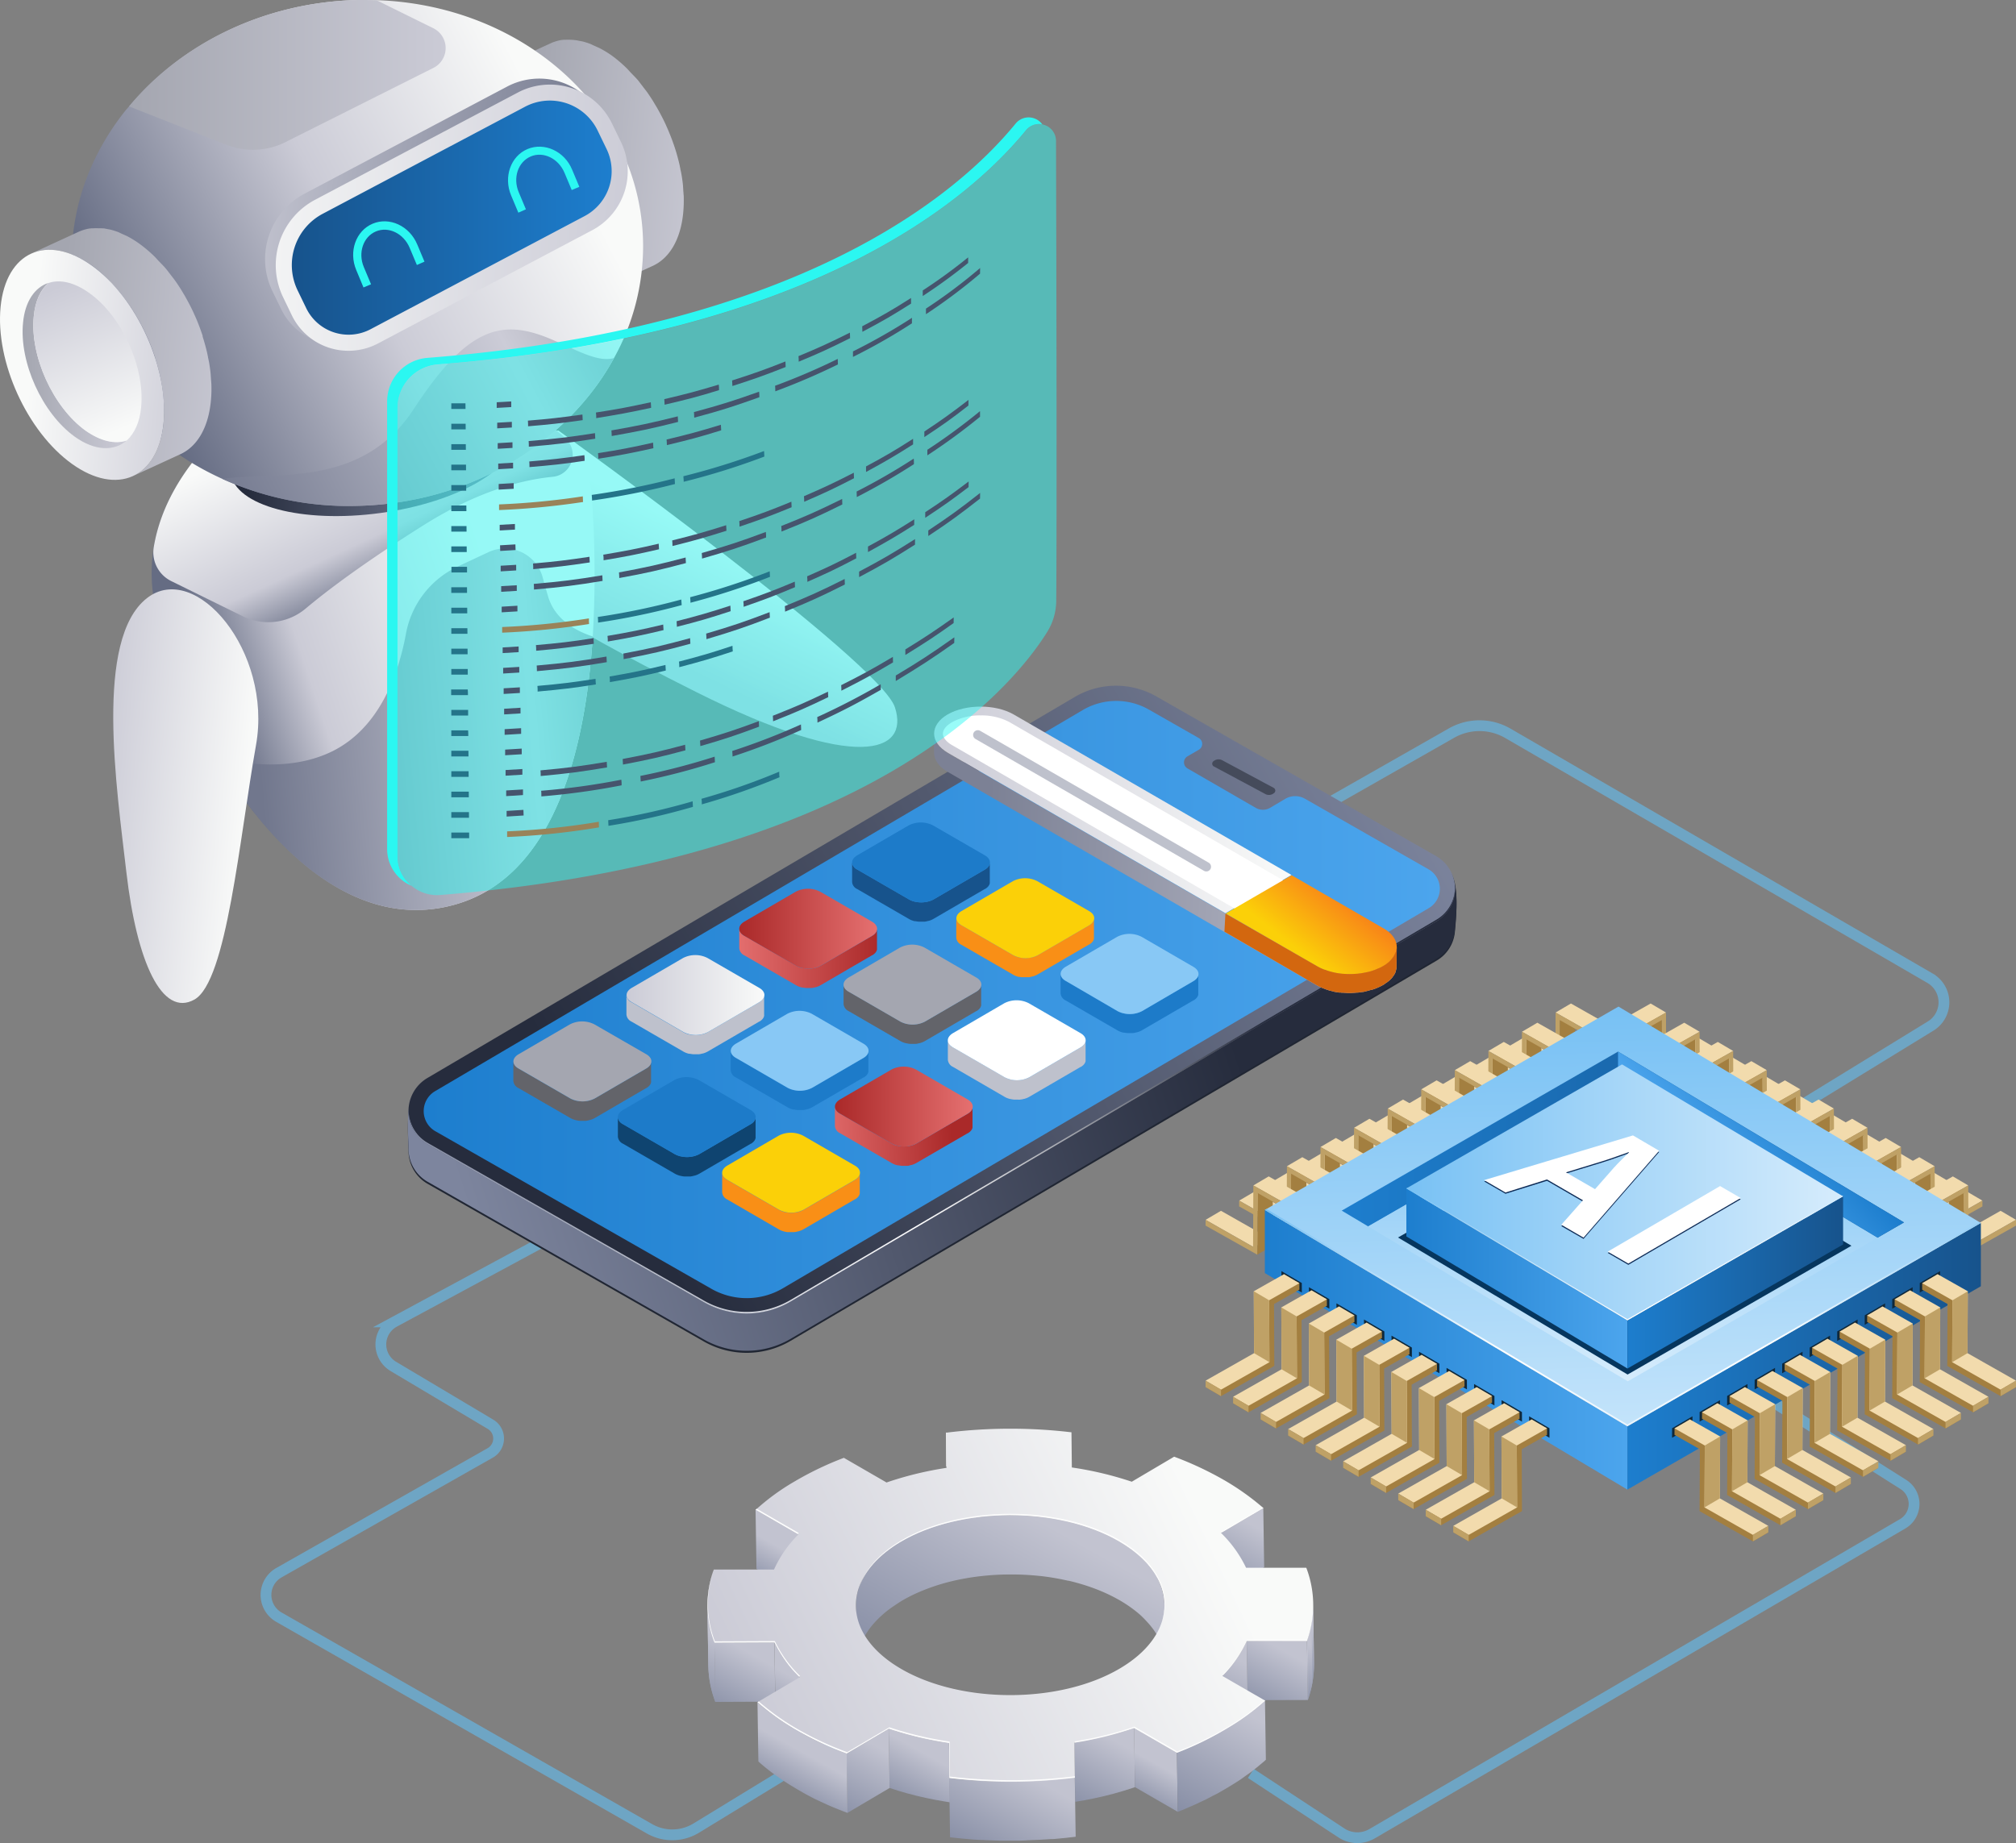 <svg viewBox="0 0 600 548.67" xmlns:xlink="http://www.w3.org/1999/xlink" xmlns="http://www.w3.org/2000/svg"><rect x="0" y="0" width="600" height="548.67" fill="#808080" stroke="none"/><defs><style>.cls-1{fill:url(#linear-gradient);}.cls-2{fill:url(#linear-gradient-2);}.cls-3{fill:none;stroke:#6ea5c4;stroke-miterlimit:10;stroke-width:3.21px;}.cls-4{fill:#202633;}.cls-5{fill:url(#linear-gradient-3);}.cls-6{fill:url(#linear-gradient-4);}.cls-7{fill:url(#linear-gradient-5);}.cls-8{fill:url(#linear-gradient-6);}.cls-9{fill:#454b5b;}.cls-10{fill:url(#linear-gradient-7);}.cls-11{fill:url(#linear-gradient-8);}.cls-12{fill:#fff;}.cls-13{fill:url(#linear-gradient-9);}.cls-14{fill:#d3670f;}.cls-15{fill:#bec1cc;}.cls-16{fill:#17538c;}.cls-17{fill:#1d7bc9;}.cls-18{fill:#f98f16;}.cls-19{fill:#fbd008;}.cls-20{fill:#88c8f5;}.cls-21{fill:url(#linear-gradient-10);}.cls-22{fill:url(#linear-gradient-11);}.cls-23{fill:#63646a;}.cls-24{fill:#a4a6b0;}.cls-25{fill:url(#linear-gradient-12);}.cls-26{fill:url(#linear-gradient-13);}.cls-27{fill:url(#linear-gradient-14);}.cls-28{fill:#0f4470;}.cls-29{fill:url(#linear-gradient-15);}.cls-30{fill:url(#linear-gradient-16);}.cls-31{fill:url(#linear-gradient-17);}.cls-32{fill:url(#linear-gradient-18);}.cls-33{fill:url(#linear-gradient-19);}.cls-34{fill:url(#linear-gradient-20);}.cls-35{fill:url(#linear-gradient-21);}.cls-36{fill:url(#linear-gradient-22);}.cls-37{fill:url(#linear-gradient-23);}.cls-38{fill:url(#linear-gradient-24);}.cls-39{fill:url(#linear-gradient-25);}.cls-40{fill:url(#linear-gradient-26);}.cls-41{fill:url(#linear-gradient-27);}.cls-42{fill:url(#linear-gradient-28);}.cls-43{fill:url(#linear-gradient-29);}.cls-44{fill:url(#linear-gradient-30);}.cls-45{fill:url(#linear-gradient-31);}.cls-46,.cls-48{fill:#2bf7f1;}.cls-47{fill:url(#linear-gradient-32);}.cls-48{opacity:0.48;}.cls-49{fill:#247489;}.cls-50{fill:#46546d;}.cls-51{fill:#998359;}.cls-52{fill:#f2dbad;}.cls-53{fill:#a37f40;}.cls-54{fill:#bfa166;}.cls-55{fill:url(#linear-gradient-33);}.cls-56{fill:url(#linear-gradient-34);}.cls-57{fill:url(#linear-gradient-35);}.cls-58{fill:url(#linear-gradient-36);}.cls-59{fill:url(#linear-gradient-37);}.cls-60{fill:url(#linear-gradient-38);}.cls-61{fill:url(#linear-gradient-39);}.cls-62{fill:#06365e;}.cls-63{fill:url(#linear-gradient-40);}.cls-64{fill:url(#linear-gradient-41);}.cls-65{fill:url(#linear-gradient-42);}.cls-66{fill:url(#linear-gradient-43);}.cls-67{fill:#0e2b56;}.cls-68{fill:#0f283a;}.cls-69{fill:url(#linear-gradient-44);}.cls-70{fill:url(#linear-gradient-45);}.cls-71{fill:url(#linear-gradient-46);}.cls-72{clip-path:url(#clip-path);}.cls-73{isolation:isolate;}.cls-74{fill:url(#linear-gradient-48);}.cls-75{fill:url(#linear-gradient-49);}.cls-76{clip-path:url(#clip-path-2);}.cls-77{fill:url(#linear-gradient-51);}.cls-78{fill:url(#linear-gradient-52);}.cls-79{fill:url(#linear-gradient-53);}.cls-80{fill:url(#linear-gradient-54);}.cls-81{fill:url(#linear-gradient-55);}.cls-82{fill:url(#linear-gradient-56);}.cls-83{fill:url(#linear-gradient-57);}.cls-84{fill:url(#linear-gradient-58);}.cls-85{fill:url(#linear-gradient-59);}.cls-86{fill:url(#linear-gradient-60);}.cls-87{fill:url(#linear-gradient-61);}.cls-88{fill:url(#linear-gradient-62);}.cls-89{fill:url(#linear-gradient-63);}.cls-90{fill:url(#linear-gradient-64);}.cls-91{fill:#fdfdfd;}</style><linearGradient gradientUnits="userSpaceOnUse" gradientTransform="matrix(-0.43, 0.77, -0.77, -0.43, 2979.19, 345.72)" y2="2658.82" x2="1695.87" y1="2658.82" x1="1669.05" id="linear-gradient"><stop stop-color="#c2c3d0" offset="0"></stop><stop stop-color="#7d859e" offset="1"></stop></linearGradient><linearGradient xlink:href="#linear-gradient" y2="2482.66" x2="1597.35" y1="2482.66" x1="1568.06" id="linear-gradient-2"></linearGradient><linearGradient gradientUnits="userSpaceOnUse" y2="354.86" x2="137.1" y1="282.08" x1="358.19" id="linear-gradient-3"><stop stop-color="#262c3d" offset="0"></stop><stop stop-color="#7d859e" offset="1"></stop></linearGradient><linearGradient xlink:href="#linear-gradient-3" y2="218.29" x2="416.93" y1="350.62" x1="183.98" id="linear-gradient-4"></linearGradient><linearGradient gradientUnits="userSpaceOnUse" y2="374.61" x2="120.93" y1="307.32" x1="377.03" id="linear-gradient-5"><stop stop-color="#262c3d" offset="0"></stop><stop stop-color="#fff" offset="0.43"></stop><stop stop-color="#7d859e" offset="1"></stop></linearGradient><linearGradient gradientUnits="userSpaceOnUse" y2="297.55" x2="428.53" y1="297.55" x1="126.1" id="linear-gradient-6"><stop stop-color="#1d7ece" offset="0"></stop><stop stop-color="#4ca5ed" offset="1"></stop></linearGradient><linearGradient gradientUnits="userSpaceOnUse" y2="253.45" x2="293.03" y1="263.5" x1="424.47" id="linear-gradient-7"><stop stop-color="#c2c3cf" offset="0"></stop><stop stop-color="#7c8195" offset="1"></stop></linearGradient><linearGradient gradientUnits="userSpaceOnUse" y2="241.11" x2="384.36" y1="241.11" x1="278.01" id="linear-gradient-8"><stop stop-color="#cbcbd6" offset="0"></stop><stop stop-color="#f9faf9" offset="1"></stop></linearGradient><linearGradient gradientUnits="userSpaceOnUse" y2="265.58" x2="399.74" y1="282.78" x1="386.27" id="linear-gradient-9"><stop stop-color="#fbd008" offset="0"></stop><stop stop-color="#f88019" offset="1"></stop></linearGradient><linearGradient gradientUnits="userSpaceOnUse" y2="285.33" x2="218.39" y1="285.33" x1="262.21" id="linear-gradient-10"><stop stop-color="#aa2929" offset="0"></stop><stop stop-color="#e57070" offset="1"></stop></linearGradient><linearGradient xlink:href="#linear-gradient-10" y2="276.48" x2="261.04" y1="276.48" x1="219.99" id="linear-gradient-11"></linearGradient><linearGradient xlink:href="#linear-gradient-8" y2="296.21" x2="227.45" y1="296.21" x1="186.4" id="linear-gradient-12"></linearGradient><linearGradient xlink:href="#linear-gradient-10" y2="338.94" x2="242.92" y1="337.23" x1="283.31" id="linear-gradient-13"></linearGradient><linearGradient xlink:href="#linear-gradient-10" y2="329.41" x2="289.54" y1="329.41" x1="248.48" id="linear-gradient-14"></linearGradient><linearGradient xlink:href="#linear-gradient-8" gradientTransform="matrix(-1, 0, 0, 1, 3791.32, 0)" y2="162.94" x2="3573.84" y1="198.13" x1="3590.85" id="linear-gradient-15"></linearGradient><linearGradient gradientUnits="userSpaceOnUse" gradientTransform="matrix(-1, 0, 0, 1, 3791.32, 0)" y2="175.61" x2="3626.1" y1="208.98" x1="3726.94" id="linear-gradient-16"><stop stop-color="#656c83" offset="0"></stop><stop stop-color="#cbcbd6" offset="0.27"></stop><stop stop-color="#f9faf9" offset="0.84"></stop></linearGradient><linearGradient xlink:href="#linear-gradient-16" y2="113.93" x2="3699.9" y1="175.93" x1="3671.48" id="linear-gradient-17"></linearGradient><linearGradient gradientUnits="userSpaceOnUse" gradientTransform="matrix(-1, 0, 0, 1, 3791.32, 0)" y2="213.44" x2="3613.28" y1="222.62" x1="3714.63" id="linear-gradient-18"><stop stop-color="#71778d" offset="0"></stop><stop stop-color="#ccccd7" offset="0.81"></stop><stop stop-color="#b2b3be" offset="1"></stop></linearGradient><linearGradient xlink:href="#linear-gradient-3" gradientTransform="matrix(-0.99, -0.14, -0.14, 0.99, 3775.81, 498.65)" y2="135.14" x2="3647.8" y1="134.99" x1="3717.48" id="linear-gradient-19"></linearGradient><linearGradient gradientUnits="userSpaceOnUse" gradientTransform="matrix(-1.06, -0.1, -0.1, 1.06, 3973.86, 147.94)" y2="249.6" x2="3577.8" y1="249.6" x1="3523.92" id="linear-gradient-20"><stop stop-color="#cbcbd6" offset="0"></stop><stop stop-color="#a4a6b0" offset="1"></stop></linearGradient><linearGradient xlink:href="#linear-gradient-8" gradientTransform="matrix(-1.06, -0.1, -0.1, 1.06, 3973.86, 147.94)" y2="254.08" x2="3584.86" y1="254.08" x1="3536.52" id="linear-gradient-21"></linearGradient><linearGradient gradientUnits="userSpaceOnUse" gradientTransform="matrix(-1, 0, 0, 1, 3791.32, 0)" y2="31.54" x2="3600.48" y1="109.42" x1="3750.79" id="linear-gradient-22"><stop stop-color="#656c83" offset="0"></stop><stop stop-color="#cbcbd6" offset="0.43"></stop><stop stop-color="#f9faf9" offset="0.84"></stop></linearGradient><linearGradient xlink:href="#linear-gradient-18" y2="103.79" x2="3614.34" y1="159.89" x1="3721.89" id="linear-gradient-23"></linearGradient><linearGradient xlink:href="#linear-gradient-7" gradientTransform="matrix(-1, 0, 0, 1, 3791.32, 0)" y2="68.13" x2="3627.16" y1="54.77" x1="3714.78" id="linear-gradient-24"></linearGradient><linearGradient xlink:href="#linear-gradient-8" gradientTransform="matrix(-1, 0, 0, 1, 3791.32, 0)" y2="60.95" x2="3726.84" y1="67.89" x1="3602.09" id="linear-gradient-25"></linearGradient><linearGradient gradientUnits="userSpaceOnUse" gradientTransform="matrix(-1, 0, 0, 1, 3791.32, 0)" y2="64.8" x2="3704.47" y1="64.8" x1="3609.28" id="linear-gradient-26"><stop stop-color="#1d7ece" offset="0"></stop><stop stop-color="#17538c" offset="1"></stop></linearGradient><linearGradient xlink:href="#linear-gradient-20" y2="314.56" x2="3703.76" y1="314.56" x1="3649.88" id="linear-gradient-27"></linearGradient><linearGradient xlink:href="#linear-gradient-8" gradientTransform="matrix(-1.06, -0.1, -0.1, 1.06, 3973.86, 147.94)" y2="319.04" x2="3710.82" y1="319.04" x1="3662.48" id="linear-gradient-28"></linearGradient><linearGradient xlink:href="#linear-gradient-20" gradientTransform="matrix(-1, 0, 0, 1, 3791.32, 0)" y2="108.84" x2="3784.59" y1="108.84" x1="3753.59" id="linear-gradient-29"></linearGradient><linearGradient xlink:href="#linear-gradient-8" gradientTransform="matrix(-1, 0, 0, 1, 3791.32, 0)" y2="128.43" x2="3756.56" y1="85.58" x1="3774.58" id="linear-gradient-30"></linearGradient><linearGradient xlink:href="#linear-gradient-20" gradientTransform="matrix(-1, 0, 0, 1, 3791.32, 0)" y2="22.29" x2="3752.91" y1="22.29" x1="3658.7" id="linear-gradient-31"></linearGradient><linearGradient xlink:href="#linear-gradient-8" gradientTransform="matrix(-1, 0, 0, 1, 3791.32, 0)" y2="238.95" x2="3717.85" y1="234.69" x1="3763.06" id="linear-gradient-32"></linearGradient><linearGradient xlink:href="#linear-gradient-6" y2="401.81" x2="484.34" y1="401.81" x1="376.44" id="linear-gradient-33"></linearGradient><linearGradient gradientUnits="userSpaceOnUse" y2="455.28" x2="485.55" y1="300.89" x1="481.31" id="linear-gradient-34"><stop stop-color="#78c1f4" offset="0"></stop><stop stop-color="#d6ecfc" offset="1"></stop></linearGradient><linearGradient xlink:href="#linear-gradient-26" gradientTransform="matrix(1, 0, 0, 1, 0, 0)" y2="340.74" x2="566.66" y1="340.74" x1="399.33" id="linear-gradient-35"></linearGradient><linearGradient xlink:href="#linear-gradient-34" y2="410.68" x2="482.2" y1="326.82" x1="483.71" id="linear-gradient-36"></linearGradient><linearGradient xlink:href="#linear-gradient-26" gradientTransform="matrix(1, 0, 0, 1, 0, 0)" y2="403.75" x2="589.54" y1="403.75" x1="484.34" id="linear-gradient-37"></linearGradient><linearGradient xlink:href="#linear-gradient-6" y2="349.84" x2="511.76" y1="329.68" x1="533.66" id="linear-gradient-38"></linearGradient><linearGradient gradientUnits="userSpaceOnUse" y2="441.2" x2="485.16" y1="357.66" x1="482.87" id="linear-gradient-39"><stop stop-color="#78c1f4" offset="0"></stop><stop stop-color="#fff" offset="0.53"></stop><stop stop-color="#d6ecfc" offset="1"></stop></linearGradient><linearGradient xlink:href="#linear-gradient-6" y2="380.59" x2="484.37" y1="380.59" x1="418.56" id="linear-gradient-40"></linearGradient><linearGradient xlink:href="#linear-gradient-34" y2="354.97" x2="548.54" y1="354.97" x1="418.56" id="linear-gradient-41"></linearGradient><linearGradient xlink:href="#linear-gradient-26" gradientTransform="matrix(1, 0, 0, 1, 0, 0)" y2="381.77" x2="548.54" y1="381.77" x1="484.37" id="linear-gradient-42"></linearGradient><linearGradient xlink:href="#linear-gradient-39" y2="373.34" x2="548.54" y1="373.34" x1="418.56" id="linear-gradient-43"></linearGradient><linearGradient xlink:href="#linear-gradient" y2="2656.35" x2="1650.05" y1="2656.35" x1="1632.51" id="linear-gradient-44"></linearGradient><linearGradient xlink:href="#linear-gradient" y2="2519.52" x2="1579.76" y1="2519.52" x1="1548.09" id="linear-gradient-45"></linearGradient><linearGradient xlink:href="#linear-gradient" y2="2575.07" x2="1661.67" y1="2575.07" x1="1581.74" id="linear-gradient-46"></linearGradient><clipPath id="clip-path"><path d="M210.81,495.9l-.27-17.64A32,32,0,0,0,212.62,489l.27,17.63A32,32,0,0,1,210.81,495.9Z" class="cls-1"></path></clipPath><linearGradient xlink:href="#linear-gradient" y2="2658.82" x2="1695.87" y1="2658.82" x1="1669.05" id="linear-gradient-48"></linearGradient><linearGradient xlink:href="#linear-gradient" y2="2645.99" x2="1695.87" y1="2645.99" x1="1668.55" id="linear-gradient-49"></linearGradient><clipPath id="clip-path-2"><path d="M390.81,477.38l.27,17.64a31.89,31.89,0,0,1-1.84,11.05L389,488.44A32,32,0,0,0,390.81,477.38Z" class="cls-2"></path></clipPath><linearGradient xlink:href="#linear-gradient" y2="2483.43" x2="1591.48" y1="2483.43" x1="1568.06" id="linear-gradient-51"></linearGradient><linearGradient xlink:href="#linear-gradient" y2="2481.34" x2="1596.52" y1="2481.34" x1="1574.15" id="linear-gradient-52"></linearGradient><linearGradient xlink:href="#linear-gradient" y2="2480.58" x2="1597.35" y1="2480.58" x1="1579.19" id="linear-gradient-53"></linearGradient><linearGradient xlink:href="#linear-gradient" y2="2489.36" x2="1607.35" y1="2489.36" x1="1580.03" id="linear-gradient-54"></linearGradient><linearGradient xlink:href="#linear-gradient" y2="2630.57" x2="1692" y1="2630.57" x1="1668.55" id="linear-gradient-55"></linearGradient><linearGradient xlink:href="#linear-gradient" y2="2498.85" x2="1621.72" y1="2498.85" x1="1590.03" id="linear-gradient-56"></linearGradient><linearGradient xlink:href="#linear-gradient" y2="2579.13" x2="1692.44" y1="2579.13" x1="1669.37" id="linear-gradient-57"></linearGradient><linearGradient xlink:href="#linear-gradient" y2="2524.63" x2="1665.84" y1="2524.63" x1="1634.31" id="linear-gradient-58"></linearGradient><linearGradient xlink:href="#linear-gradient" y2="2593.35" x2="1706.75" y1="2593.35" x1="1675.11" id="linear-gradient-59"></linearGradient><linearGradient xlink:href="#linear-gradient" y2="2614.89" x2="1708.14" y1="2614.89" x1="1689.03" id="linear-gradient-60"></linearGradient><linearGradient xlink:href="#linear-gradient" y2="2508.68" x2="1651.85" y1="2508.68" x1="1634.31" id="linear-gradient-61"></linearGradient><linearGradient xlink:href="#linear-gradient" y2="2491.63" x2="1651.85" y1="2491.63" x1="1604.61" id="linear-gradient-62"></linearGradient><linearGradient xlink:href="#linear-gradient" y2="2544.74" x2="1696.97" y1="2544.74" x1="1658.79" id="linear-gradient-63"></linearGradient><linearGradient xlink:href="#linear-gradient-8" gradientTransform="matrix(-0.43, 0.77, -0.77, -0.43, 2979.19, 345.72)" y2="2534.34" x2="1555.86" y1="2630.4" x1="1691.16" id="linear-gradient-64"></linearGradient></defs><g id="Layer_2"><g id="all"><g id="main_2"><path d="M372.28,527.94l26.94,17.7a8.66,8.66,0,0,0,9.13.24l157.93-92.27a6.85,6.85,0,0,0,.21-11.69l-91.12-57.65" class="cls-3"></path><path d="M391.07,241.53,432,218.23a16.85,16.85,0,0,1,16.77.07l125.67,72.92a8.28,8.28,0,0,1,.17,14.21l-80.53,49.4" class="cls-3"></path><path d="M171.29,364.39l-53.95,29.13a7.62,7.62,0,0,0-.28,13.24L146,424a4.93,4.93,0,0,1-.09,8.51L83,468.18a7.62,7.62,0,0,0,0,13.23l110.3,63a13.69,13.69,0,0,0,13.92-.21l54.35-33.22" class="cls-3"></path><path d="M127.34,352.45l82.11,46.88a25.76,25.76,0,0,0,25.81-.15L427.51,286a11.07,11.07,0,0,0,5.5-8.66c.36-4.12,1.65-15.78-2.44-18.12l-86.41-40.15a24.22,24.22,0,0,0-24.24.14L124.19,324.93c-3.79,2.22-2.63,13.8-2.61,17.65A11.32,11.32,0,0,0,127.34,352.45Z" class="cls-4"></path><path d="M127.34,351.84l82.11,46.88a25.76,25.76,0,0,0,25.81-.14L427.51,285.4a11.07,11.07,0,0,0,5.5-8.66c.36-4.12,1.65-15.78-2.44-18.12l-86.41-40.15a24.19,24.19,0,0,0-24.24.13L124.19,324.33c-3.79,2.22-2.63,13.8-2.61,17.64A11.32,11.32,0,0,0,127.34,351.84Z" class="cls-5"></path><path d="M127.34,340.69l82.11,46.88a25.76,25.76,0,0,0,25.81-.14L427.51,274.25a11.21,11.21,0,0,0-.1-19.4l-83.25-47.53a24.19,24.19,0,0,0-24.24.13L127.23,320.89A11.44,11.44,0,0,0,127.34,340.69Z" class="cls-6"></path><path d="M427.51,273.78,235.26,387a25.79,25.79,0,0,1-25.81.15l-82.11-46.89a11.28,11.28,0,0,1-5.73-9.64,11.29,11.29,0,0,0,5.73,10.11l82.11,46.88a25.76,25.76,0,0,0,25.81-.14L427.51,274.25a11.08,11.08,0,0,0,5.51-10A11.07,11.07,0,0,1,427.51,273.78Z" class="cls-7"></path><path d="M425.16,258.78l-36.77-21a5.84,5.84,0,0,0-5.83,0L378,240.48a4.25,4.25,0,0,1-4.28,0l-20.3-11.73a2.08,2.08,0,0,1,0-3.6l3.33-1.94a2,2,0,0,0,0-3.52l-14.78-8.43a19.62,19.62,0,0,0-19.71.11L129.52,324.81a6.9,6.9,0,0,0,.06,11.95l82.11,46.88a21.24,21.24,0,0,0,21.29-.12L425.23,270.34a6.68,6.68,0,0,0-.07-11.56Z" class="cls-8"></path><path d="M376.71,236.44l-15.37-8.24a.93.93,0,0,1-.11-1.65h0a2.33,2.33,0,0,1,2.4-.3L379,234.5a.93.93,0,0,1,.11,1.64h0A2.31,2.31,0,0,1,376.71,236.44Z" class="cls-9"></path><path d="M415.7,281.93l-.05,5.65v.09a2.55,2.55,0,0,1-.09.82,2.47,2.47,0,0,1-.14.51.19.19,0,0,1,0,.14.17.17,0,0,1-.05.14,2.9,2.9,0,0,1-.37.78,1,1,0,0,1-.23.36.39.39,0,0,1-.18.23.76.76,0,0,1-.14.23,5,5,0,0,1-.87.92c0,.05-.05.05-.09.09a7.09,7.09,0,0,1-1,.74c-.22.14-.41.32-.68.51-.05,0-.14,0-.19.09a17.26,17.26,0,0,1-2.75,1.24c-.09,0-.18.09-.32.09a3.25,3.25,0,0,1-.73.18,14.1,14.1,0,0,1-1.38.37l-.51.14-1.14.14c-.14,0-.32,0-.46.09h-.18c-.51,0-1,.09-1.56.09-.19.05-.37,0-.56.05h-.87c-.41-.05-.87-.05-1.33-.1-.18,0-.32,0-.5,0s-.23-.05-.32-.05-.37,0-.55,0c-.46-.1-.92-.14-1.38-.23a.79.79,0,0,0-.32-.1,1.6,1.6,0,0,0-.41-.09,3.51,3.51,0,0,0-.69-.18l-1.24-.41c-.09-.05-.23-.1-.32-.14a.16.16,0,0,1-.14-.05,18,18,0,0,1-2-.92l-32.12-18.56-77.76-45c-2.71-1.56-4.09-3.67-4.09-5.74v-5.6c0,2.06,1.38,4.13,4.13,5.74l82.59,47.73L392,287.62a13.7,13.7,0,0,0,2.11,1h0a.4.4,0,0,0,.23.05s.05.09.09.09c.6.18,1.24.41,1.93.55a18,18,0,0,0,2.75.51.33.33,0,0,1,.19,0c.78.05,1.56.1,2.34.1a23.85,23.85,0,0,0,3.12-.19c.69-.09,1.37-.23,2.06-.37a11.49,11.49,0,0,0,2.07-.59,9,9,0,0,0,1.14-.46,9.69,9.69,0,0,0,1.56-.74,8.82,8.82,0,0,0,3.12-2.8,4.76,4.76,0,0,0,.51-1,.93.93,0,0,0,.18-.32.15.15,0,0,1,.05-.13l.14-.51A7.79,7.79,0,0,0,415.7,281.93Z" class="cls-10"></path><path d="M384.36,260.47l-19.63,11.39-82.59-47.73c-2.75-1.61-4.13-3.68-4.13-5.74s1.33-4.14,4-5.7c5.41-3.12,14.27-3.12,19.68,0Z" class="cls-11"></path><path d="M401.79,287.38a17.63,17.63,0,0,1-8.51-2L283.44,221.87c-1.78-1-2.81-2.3-2.81-3.48s1-2.41,2.75-3.42a17.45,17.45,0,0,1,8.52-2,17.63,17.63,0,0,1,8.55,2L410.3,278.48c1.77,1,2.79,2.28,2.79,3.44s-1,2.42-2.77,3.44A17.41,17.41,0,0,1,401.79,287.38Z" class="cls-12"></path><path d="M415.7,281.93a7.79,7.79,0,0,1-.09,1l-.14.51a3.73,3.73,0,0,1-.23.45,4.76,4.76,0,0,1-.51,1,8.82,8.82,0,0,1-3.12,2.8,9.69,9.69,0,0,1-1.56.74,9,9,0,0,1-1.14.46,11.49,11.49,0,0,1-2.07.59c-.69.14-1.37.28-2.06.37a23.85,23.85,0,0,1-3.12.19,23.26,23.26,0,0,1-2.53-.14,18,18,0,0,1-2.75-.51,15.31,15.31,0,0,1-2-.64.4.4,0,0,1-.23-.05h0a13.7,13.7,0,0,1-2.11-1l-27.25-15.76,19.63-11.39,27.25,15.76C414.32,277.79,415.7,279.86,415.7,281.93Z" class="cls-13"></path><path d="M415.7,281.93l-.05,5.65v.09a2.55,2.55,0,0,1-.09.82,2.47,2.47,0,0,1-.14.51.19.19,0,0,1,0,.14.17.17,0,0,1-.05.14,2.9,2.9,0,0,1-.37.78,1,1,0,0,1-.23.36.39.39,0,0,1-.18.23.76.76,0,0,1-.14.23,5,5,0,0,1-.87.92c0,.05-.05.05-.09.09a7.09,7.09,0,0,1-1,.74c-.22.14-.41.32-.68.51-.05,0-.14,0-.19.09a17.26,17.26,0,0,1-2.75,1.24c-.09,0-.18.09-.32.09a3.25,3.25,0,0,1-.73.18,14.1,14.1,0,0,1-1.38.37l-.51.14-1.14.14c-.14,0-.32,0-.46.09h-.18c-.51,0-1,.09-1.56.09-.19.05-.37,0-.56.05h-.87c-.41-.05-.87-.05-1.33-.1-.18,0-.32,0-.5,0s-.23-.05-.32-.05-.37,0-.55,0c-.46-.1-.92-.14-1.38-.23a.79.79,0,0,0-.32-.1,1.6,1.6,0,0,0-.41-.09,3.51,3.51,0,0,0-.69-.18l-1.24-.41c-.09-.05-.23-.1-.32-.14a.16.16,0,0,1-.14-.05,18,18,0,0,1-2-.92l-27.55-16,.3-5.39L392,287.62a13.7,13.7,0,0,0,2.11,1h0a.4.4,0,0,0,.23.05,15.31,15.31,0,0,0,2,.64,18,18,0,0,0,2.75.51,23.26,23.26,0,0,0,2.53.14,23.85,23.85,0,0,0,3.12-.19c.69-.09,1.37-.23,2.06-.37a11.49,11.49,0,0,0,2.07-.59,9,9,0,0,0,1.14-.46,9.69,9.69,0,0,0,1.56-.74,8.82,8.82,0,0,0,3.12-2.8,4.76,4.76,0,0,0,.51-1,3.73,3.73,0,0,0,.23-.45l.14-.51A7.79,7.79,0,0,0,415.7,281.93Z" class="cls-14"></path><path d="M358.32,259.23l-68-39.25a1.4,1.4,0,0,1-.51-1.91h0a1.41,1.41,0,0,1,1.92-.51l68,39.25a1.4,1.4,0,0,1,.51,1.91h0A1.41,1.41,0,0,1,358.32,259.23Z" class="cls-15"></path><path d="M294.25,257.84l0,0a3.38,3.38,0,0,1-1.11,1l-15.31,8.91a6.18,6.18,0,0,1-1.59.61l-.24.06a8,8,0,0,1-1.78.2h-.06a8.22,8.22,0,0,1-1.86-.21l-.07,0a6.44,6.44,0,0,1-1.66-.64l-15.45-8.93a2.58,2.58,0,0,1-1.52-2.12v5.82a2.54,2.54,0,0,0,1.52,2.12l15.44,8.93a7.26,7.26,0,0,0,.74.36l.63.21.29.07.07,0,.18,0,.51.09.49.05.51,0h.52l.57,0c.22,0,.43-.05.65-.09l.27-.07.25-.06c.15,0,.3-.06.45-.11a6.06,6.06,0,0,0,1.13-.5l15.31-8.91.07,0a4.35,4.35,0,0,0,.66-.49,2.6,2.6,0,0,0,.32-.35.86.86,0,0,0,.07-.1l0,0c0-.05.08-.11.11-.17a2.59,2.59,0,0,0,.14-.29c0-.1.06-.2.08-.29s0-.2,0-.3v-5.87A1.94,1.94,0,0,1,294.25,257.84Z" class="cls-16"></path><path d="M293.12,254.63c2,1.16,2,3.05,0,4.23l-15.31,8.91a8,8,0,0,1-7.26,0l-15.45-8.93c-2-1.16-2-3,0-4.21l15.31-8.91a8,8,0,0,1,7.29,0Z" class="cls-17"></path><path d="M325.29,274.44l0,0a3.53,3.53,0,0,1-1.12,1l-15.31,8.91a6.18,6.18,0,0,1-1.59.61L307,285a8,8,0,0,1-1.77.2h-.07a8.22,8.22,0,0,1-1.86-.21l-.07,0a6.59,6.59,0,0,1-1.66-.64l-15.45-8.93a2.58,2.58,0,0,1-1.52-2.12v5.82a2.56,2.56,0,0,0,1.52,2.12l15.44,8.93a6.53,6.53,0,0,0,.75.36,6.45,6.45,0,0,0,.62.21l.29.07.08,0,.17,0,.51.09.5,0a4.07,4.07,0,0,0,.5,0h.52l.57,0c.22,0,.43,0,.65-.09l.27-.07.25-.06c.15,0,.3-.06.45-.11a6.06,6.06,0,0,0,1.13-.5l15.32-8.91.06,0a4.35,4.35,0,0,0,.66-.49,2.6,2.6,0,0,0,.32-.35.86.86,0,0,0,.07-.1l0,0c0-.05.08-.11.11-.17a1.92,1.92,0,0,0,.14-.29c0-.1.06-.2.08-.29s0-.2,0-.3v-5.87A1.94,1.94,0,0,1,325.29,274.44Z" class="cls-18"></path><path d="M324.16,271.23c2,1.16,2,3,0,4.23l-15.31,8.91a8,8,0,0,1-7.26,0l-15.45-8.93c-2-1.16-2-3,0-4.21l15.31-8.91a8,8,0,0,1,7.29,0Z" class="cls-19"></path><path d="M356.33,291l0,0a3.53,3.53,0,0,1-1.12,1L339.88,301a6.18,6.18,0,0,1-1.59.61l-.24.06a8,8,0,0,1-1.77.2h-.07a8.22,8.22,0,0,1-1.86-.21l-.07,0a6.59,6.59,0,0,1-1.66-.64L317.17,292a2.58,2.58,0,0,1-1.52-2.12v5.82a2.58,2.58,0,0,0,1.52,2.12l15.44,8.93a7.44,7.44,0,0,0,.75.36,6.45,6.45,0,0,0,.62.21l.29.07.08,0,.17,0,.51.09.5.05a4.07,4.07,0,0,0,.5,0h.52l.57,0c.22,0,.43-.05.65-.09l.28-.07.24-.06c.15,0,.3-.06.45-.11a5.78,5.78,0,0,0,1.13-.5l15.32-8.91.06,0a4.35,4.35,0,0,0,.66-.49,2.6,2.6,0,0,0,.32-.35.36.36,0,0,0,.07-.1l0,0a1,1,0,0,0,.11-.17,1.92,1.92,0,0,0,.14-.29,1.82,1.82,0,0,0,.08-.29c0-.1,0-.2,0-.3v-5.87A1.87,1.87,0,0,1,356.33,291Z" class="cls-17"></path><path d="M355.2,287.83c2,1.16,2,3.05,0,4.23L339.88,301a8,8,0,0,1-7.26,0L317.17,292c-2-1.16-2-3,0-4.21l15.32-8.91a8,8,0,0,1,7.28,0Z" class="cls-20"></path><path d="M260.67,277.58l0,0a3.46,3.46,0,0,1-1.11,1l-15.32,8.92a6.49,6.49,0,0,1-1.58.61l-.24.06a8.83,8.83,0,0,1-1.78.2h-.06a8.69,8.69,0,0,1-1.86-.22h-.08a6.59,6.59,0,0,1-1.66-.64l-15.44-8.93a2.6,2.6,0,0,1-1.52-2.13l0,5.82a2.6,2.6,0,0,0,1.52,2.13l15.45,8.93a5.6,5.6,0,0,0,.74.35,5.81,5.81,0,0,0,.63.21l.29.08h.07l.17,0,.51.08a4.26,4.26,0,0,0,.5.06l.5,0h.53l.56,0c.22,0,.44-.05.65-.09l.28-.07.24-.06c.15,0,.31-.07.45-.12a5.32,5.32,0,0,0,1.14-.5l15.31-8.91.06,0a4,4,0,0,0,.66-.49,3.53,3.53,0,0,0,.33-.35l.06-.1,0,0,.12-.17a1.94,1.94,0,0,0,.13-.3,1.4,1.4,0,0,0,.09-.29,1.53,1.53,0,0,0,0-.3v0l0-5.82A2,2,0,0,1,260.67,277.58Z" class="cls-21"></path><path d="M259.53,274.37c2,1.15,2,3.05,0,4.22l-15.32,8.92a8,8,0,0,1-7.26,0l-15.44-8.93c-2-1.16-2-3,0-4.21l15.32-8.92a8,8,0,0,1,7.29,0Z" class="cls-22"></path><path d="M291.71,294.18l0,0a3.46,3.46,0,0,1-1.11,1l-15.32,8.92a6.49,6.49,0,0,1-1.58.61l-.24.06a8.83,8.83,0,0,1-1.78.2h-.06a8.69,8.69,0,0,1-1.86-.22h-.08a6.59,6.59,0,0,1-1.66-.64l-15.44-8.93a2.6,2.6,0,0,1-1.52-2.13l0,5.82a2.6,2.6,0,0,0,1.52,2.13L268,309.93a5.6,5.6,0,0,0,.74.35,5.81,5.81,0,0,0,.63.21l.29.07.07,0,.17.05.51.08a4.26,4.26,0,0,0,.5.06l.5,0h.53a5.25,5.25,0,0,0,.56,0c.22,0,.44-.06.65-.09l.28-.07.24-.06c.15,0,.31-.07.45-.12a5.32,5.32,0,0,0,1.14-.5L290.55,301l.06,0a3.49,3.49,0,0,0,1-.83l.06-.1,0,0,.12-.17a1.94,1.94,0,0,0,.13-.3,1.4,1.4,0,0,0,.09-.29,1.53,1.53,0,0,0,0-.3v0l0-5.82A2,2,0,0,1,291.71,294.18Z" class="cls-23"></path><path d="M290.57,291c2,1.15,2,3,0,4.22l-15.32,8.92a8,8,0,0,1-7.26,0l-15.44-8.93c-2-1.16-2-3,0-4.21l15.31-8.92a8,8,0,0,1,7.29,0Z" class="cls-24"></path><path d="M322.75,310.78l0,0a3.46,3.46,0,0,1-1.11,1l-15.32,8.92a6.49,6.49,0,0,1-1.58.61l-.24.06a8.75,8.75,0,0,1-1.78.2h-.06a8.69,8.69,0,0,1-1.86-.22h-.08a6.59,6.59,0,0,1-1.66-.64l-15.44-8.93a2.6,2.6,0,0,1-1.52-2.13l0,5.82a2.6,2.6,0,0,0,1.52,2.13L299,326.52a4.61,4.61,0,0,0,.74.36,5.81,5.81,0,0,0,.63.21l.29.07.07,0,.18.05.5.08a4.26,4.26,0,0,0,.5.06l.51,0H303a5.12,5.12,0,0,0,.56,0l.65-.09.28-.07.24-.06c.15,0,.31-.07.45-.12a5.32,5.32,0,0,0,1.14-.5l15.31-8.91.07,0a4.32,4.32,0,0,0,.66-.48,3.39,3.39,0,0,0,.32-.35.61.61,0,0,1,.07-.1l0,0,.12-.17c0-.1.1-.2.14-.3a2.45,2.45,0,0,0,.08-.29,1.53,1.53,0,0,0,0-.3v0l0-5.82A2,2,0,0,1,322.75,310.78Z" class="cls-15"></path><path d="M321.61,307.57c2,1.15,2,3.05,0,4.22l-15.32,8.92a8,8,0,0,1-7.26,0l-15.44-8.93c-2-1.16-2-3,0-4.21l15.31-8.92a8,8,0,0,1,7.29,0Z" class="cls-12"></path><path d="M227.08,297.31l0,.05a3.47,3.47,0,0,1-1.11,1l-15.31,8.91a6.18,6.18,0,0,1-1.59.61l-.24.06a8,8,0,0,1-1.77.2H207a8.22,8.22,0,0,1-1.86-.21l-.07,0a6.23,6.23,0,0,1-1.66-.64l-15.45-8.93a2.58,2.58,0,0,1-1.52-2.12V302a2.56,2.56,0,0,0,1.52,2.12l15.44,8.93a5.21,5.21,0,0,0,.75.36,6.45,6.45,0,0,0,.62.21l.29.07.08,0,.17,0,.51.09.5.06.5,0h.52l.57,0c.22,0,.43-.05.65-.09l.27-.07.25-.06c.15,0,.3-.06.45-.11a6.06,6.06,0,0,0,1.13-.5l15.32-8.91.06,0a4.35,4.35,0,0,0,.66-.49,2.6,2.6,0,0,0,.32-.35.86.86,0,0,0,.07-.1l0,0c0-.05.08-.11.11-.17a1.55,1.55,0,0,0,.14-.29c0-.1.06-.2.08-.29s0-.2,0-.3v-5.87A1.94,1.94,0,0,1,227.08,297.31Z" class="cls-15"></path><path d="M226,294.1c2,1.16,2,3,0,4.23l-15.31,8.91a8,8,0,0,1-7.26,0l-15.45-8.93c-2-1.16-2-3,0-4.21l15.31-8.91a8,8,0,0,1,7.29,0Z" class="cls-25"></path><path d="M258.12,313.91l0,0a3.63,3.63,0,0,1-1.12,1l-15.31,8.91a6.18,6.18,0,0,1-1.59.61l-.24.06a8,8,0,0,1-1.77.2H238a8.22,8.22,0,0,1-1.86-.21l-.07,0a6.59,6.59,0,0,1-1.66-.64L219,314.91a2.58,2.58,0,0,1-1.52-2.12v5.82a2.58,2.58,0,0,0,1.52,2.12l15.44,8.93a7.44,7.44,0,0,0,.75.36,6.45,6.45,0,0,0,.62.21l.29.07.08,0,.17,0,.51.09.5.06.5,0h.52l.57,0c.22,0,.43-.05.65-.09l.28-.07.24-.06c.15,0,.3-.06.45-.11a5.78,5.78,0,0,0,1.13-.5L257,320.75l.06,0a4.35,4.35,0,0,0,.66-.49,2.6,2.6,0,0,0,.32-.35.36.36,0,0,0,.07-.1l0,0a1,1,0,0,0,.11-.17,1.55,1.55,0,0,0,.14-.29,1.82,1.82,0,0,0,.08-.29c0-.1,0-.2,0-.3v-5.87A1.94,1.94,0,0,1,258.12,313.91Z" class="cls-17"></path><path d="M257,310.7c2,1.16,2,3.05,0,4.23l-15.31,8.91a8,8,0,0,1-7.26,0L219,314.91c-2-1.16-2-3,0-4.21l15.32-8.91a8,8,0,0,1,7.28,0Z" class="cls-20"></path><path d="M289.16,330.51l0,0a3.53,3.53,0,0,1-1.12,1l-15.31,8.91a6.25,6.25,0,0,1-1.58.61,1.83,1.83,0,0,1-.25.06,8,8,0,0,1-1.77.2H269a8.22,8.22,0,0,1-1.86-.21l-.07,0a6.59,6.59,0,0,1-1.66-.64L250,331.51a2.54,2.54,0,0,1-1.52-2.12l0,5.82a2.58,2.58,0,0,0,1.52,2.12l15.44,8.93q.36.19.75.36a6.45,6.45,0,0,0,.62.21l.29.07.08,0,.17,0,.51.09.5.06.5,0h.52l.57,0c.22,0,.44,0,.65-.09l.28-.07.24-.06c.15,0,.31-.06.45-.11a5.78,5.78,0,0,0,1.13-.5L288,337.35l.06,0a4.35,4.35,0,0,0,.66-.49,2.6,2.6,0,0,0,.32-.35.36.36,0,0,0,.07-.1l0,0a1,1,0,0,0,.11-.17,1.55,1.55,0,0,0,.14-.29,1.15,1.15,0,0,0,.08-.29c0-.1,0-.2,0-.3v0l0-5.82A2,2,0,0,1,289.16,330.51Z" class="cls-26"></path><path d="M288,327.3c2,1.16,2,3.05,0,4.23l-15.31,8.91a8,8,0,0,1-7.26,0L250,331.51c-2-1.16-2-3,0-4.21l15.32-8.91a8,8,0,0,1,7.29,0Z" class="cls-27"></path><path d="M193.5,317.05l0,0a3.46,3.46,0,0,1-1.11,1L177,327a6.49,6.49,0,0,1-1.58.61l-.24.06a8.83,8.83,0,0,1-1.78.2h-.06a8.69,8.69,0,0,1-1.86-.22h-.08a6.59,6.59,0,0,1-1.66-.64l-15.44-8.93a2.6,2.6,0,0,1-1.52-2.12l0,5.81a2.6,2.6,0,0,0,1.52,2.13l15.45,8.93a5.6,5.6,0,0,0,.74.35,5.81,5.81,0,0,0,.63.21l.29.08h.07l.17.05.51.09.5.05.5,0h.53l.56,0c.22,0,.44-.05.65-.09l.28-.07.24-.06.45-.11a6.55,6.55,0,0,0,1.14-.5l15.31-8.92.06,0a4,4,0,0,0,.66-.49,3.53,3.53,0,0,0,.33-.35l.06-.1,0,0,.12-.17a1.94,1.94,0,0,0,.13-.3,1.4,1.4,0,0,0,.09-.29,1.53,1.53,0,0,0,0-.3v0l0-5.82A2,2,0,0,1,193.5,317.05Z" class="cls-23"></path><path d="M192.36,313.84c2,1.15,2,3.05,0,4.22L177,327a8,8,0,0,1-7.26,0l-15.44-8.93c-2-1.16-2-3,0-4.21l15.32-8.92a8,8,0,0,1,7.29,0Z" class="cls-24"></path><path d="M224.54,333.65l0,0a3.46,3.46,0,0,1-1.11,1l-15.32,8.92a6.49,6.49,0,0,1-1.58.61l-.24.06a8.75,8.75,0,0,1-1.78.2h-.06a8.69,8.69,0,0,1-1.86-.22h-.08a6.59,6.59,0,0,1-1.66-.64l-15.44-8.93a2.6,2.6,0,0,1-1.52-2.12l0,5.81a2.6,2.6,0,0,0,1.52,2.13l15.45,8.93a5.6,5.6,0,0,0,.74.35,5.81,5.81,0,0,0,.63.21l.29.08h.07l.18.05.5.09.5.05.51,0h.52l.56,0c.22,0,.44-.05.65-.09l.28-.07.24-.06.45-.11a6.55,6.55,0,0,0,1.14-.5l15.31-8.92.07,0a5.14,5.14,0,0,0,.66-.49c.12-.12.22-.23.32-.35l.06-.1,0,0,.12-.17a1.94,1.94,0,0,0,.13-.3,1.4,1.4,0,0,0,.09-.29,1.53,1.53,0,0,0,0-.3v0l0-5.82A2,2,0,0,1,224.54,333.65Z" class="cls-28"></path><path d="M223.4,330.44c2,1.15,2,3.05,0,4.22l-15.32,8.92a8,8,0,0,1-7.26,0l-15.44-8.93c-2-1.16-2-3,0-4.21l15.31-8.92a8,8,0,0,1,7.29,0Z" class="cls-17"></path><path d="M255.58,350.25l0,0a3.46,3.46,0,0,1-1.11,1l-15.32,8.92a6.33,6.33,0,0,1-1.58.61l-.24.06a8.75,8.75,0,0,1-1.78.2h-.06a8.84,8.84,0,0,1-1.86-.22h-.08a6.51,6.51,0,0,1-1.65-.64l-15.45-8.93a2.6,2.6,0,0,1-1.52-2.13l0,5.82a2.6,2.6,0,0,0,1.52,2.13L231.85,366a5.6,5.6,0,0,0,.74.35,5.81,5.81,0,0,0,.63.21l.29.08h.07l.18.05.5.09.5,0,.51,0h.52l.56,0c.22,0,.44-.05.65-.09l.28-.07.25-.06c.15,0,.3-.07.44-.12a5.85,5.85,0,0,0,1.14-.49l15.31-8.92.07,0a5.14,5.14,0,0,0,.66-.49,3.39,3.39,0,0,0,.32-.35.61.61,0,0,1,.07-.1l0,0a1.77,1.77,0,0,0,.12-.17c0-.1.1-.2.14-.3a2.45,2.45,0,0,0,.08-.29,1.53,1.53,0,0,0,0-.3v0l0-5.82A2,2,0,0,1,255.58,350.25Z" class="cls-18"></path><path d="M254.45,347c2,1.15,2,3,0,4.22l-15.32,8.92a8,8,0,0,1-7.25,0l-15.45-8.93c-2-1.16-2-3,0-4.21l15.31-8.92a8,8,0,0,1,7.29,0Z" class="cls-19"></path><path d="M166.22,128.18s95.65,68.72,100.12,82.37-11.52,19.3-59-4.47S155.65,176,155.65,176,143.9,128.65,166.22,128.18Z" class="cls-29"></path><path d="M45.14,170.11a43.93,43.93,0,0,0,.66,8.27c2.23,12.67,8.8,30.48,18.69,47.14,16.27,27.59,41.59,51.85,70.7,43.82,30.26-8.33,39.12-47.26,41.23-79.86a320,320,0,0,0-.3-41.83,27.86,27.86,0,0,0-1-5.73c-5-17.87-26.77-21.13-26.77-21.13l-75.28,1.45S45.32,141.07,45.14,170.11Z" class="cls-30"></path><path d="M51,173l21.22,10.44A17.26,17.26,0,0,0,91,181.13c6.35-5.33,17.18-13.51,34.86-24.66,15.83-10,29-13.58,38.58-14.53a6.59,6.59,0,0,0,4.14-11.16c-8.23-8.2-20.18-10-20.18-10l-75.28,1.45S49.8,138,45.74,163A9.54,9.54,0,0,0,51,173Z" class="cls-31"></path><path d="M64.49,225.52c16.27,27.59,41.59,51.85,70.7,43.82,30.26-8.33,39.12-47.26,41.23-79.86-5.48-1.81-11.45-5.31-13.38-12.19-.58-2-1.1-3.86-1.56-5.52a11.62,11.62,0,0,0-16.15-7.38l-9.26,4.34a27.61,27.61,0,0,0-15.29,20.14c-2.17,11.66-7.68,27.66-21.75,34.72C88.12,229,75.22,228.12,64.49,225.52Z" class="cls-32"></path><ellipse transform="translate(-17.24 16.22) rotate(-7.77)" ry="17.79" rx="42.58" cy="135.09" cx="110.82" class="cls-33"></ellipse><path d="M189.18,63a48.07,48.07,0,0,0-.76-5.74c0-.18-.07-.36-.11-.54a57.56,57.56,0,0,0-1.65-6.28.78.78,0,0,0,0-.14A59.67,59.67,0,0,0,184.16,44l-.07-.18A64.91,64.91,0,0,0,181,38c-.11-.17-.21-.34-.31-.51a58.24,58.24,0,0,0-3.32-4.89c-.25-.34-.51-.67-.77-1-.93-1.18-1.93-2.27-2.94-3.34-.46-.48-.89-1-1.36-1.45A38.86,38.86,0,0,0,167.82,23a28.55,28.55,0,0,0-4.52-2.64c-.29-.14-.58-.28-.87-.4a20.59,20.59,0,0,0-4.11-1.32l-.37-.08a15.35,15.35,0,0,0-4.14-.19l-.21,0a12.92,12.92,0,0,0-3.83,1l14.13-6.49.15-.07a12.84,12.84,0,0,1,1.35-.5,13,13,0,0,1,1.4-.35c.3-.06.62-.09.93-.12l.22,0,.32,0a13.45,13.45,0,0,1,1.56,0,16.74,16.74,0,0,1,1.7.15c.18,0,.37.08.56.11l.37.07c.32.06.63.11,1,.19a22.3,22.3,0,0,1,2.2.7c.32.12.64.3.95.44s.58.25.87.39.73.31,1.1.51A30.73,30.73,0,0,1,182,16.48a39.94,39.94,0,0,1,4.5,3.82c.47.46.9,1,1.36,1.45.69.74,1.41,1.42,2.07,2.21.31.37.58.77.88,1.14l.76,1c.29.39.6.75.88,1.14.64.89,1.25,1.81,1.84,2.75.21.33.4.67.6,1l.31.52c.19.32.4.64.58,1,.44.78.87,1.57,1.28,2.37s.76,1.53,1.12,2.31a6.25,6.25,0,0,1,.16.37c.28.63.57,1.27.83,1.92s.62,1.52.9,2.3.5,1.39.73,2.09a659334837587.67,659334837587.67,0,0,1,.08.24q.39,1.2.72,2.4c.23.84.44,1.68.64,2.52.09.41.16.83.25,1.24,0,.19.07.37.11.55s.13.61.18.91c.18,1,.33,2,.44,3,.07.61.09,1.2.13,1.81,0,.31.06.63.07.94s.06.59.07.88a40.31,40.31,0,0,1-.16,5.06c-.8,8.09-4.2,13.5-9.06,15.73L180.1,85.62c4.85-2.23,8.25-7.64,9.05-15.73a38.92,38.92,0,0,0,.1-5.93C189.23,63.64,189.2,63.32,189.18,63Z" class="cls-34"></path><path d="M167.82,23c-13.4-9.57-25.53-4-27.15,12.27S148.56,72.47,162,82s25.58,4.17,27.2-12.15S181.22,32.55,167.82,23Z" class="cls-35"></path><path d="M21.33,77.24c0,28.8,18.17,53.31,44.92,65.35a91,91,0,0,0,40.12,8c33.56-.76,62.57-18.7,76.37-44a68.81,68.81,0,0,0,8.66-33.27c0-39.92-35.07-71.76-79.31-73.28C110.4,0,108.64,0,107,0h-.58c-27.84.67-52.49,13.05-68,31.67-.51.59-1,1.09-1.43,1.68C27.13,45.9,21.33,61,21.33,77.24Z" class="cls-36"></path><path d="M66.25,142.59a91,91,0,0,0,40.12,8c33.56-.76,62.57-18.7,76.37-44-4.46,1.26-9.93-1.75-17.59-5.12-15.3-6.82-25.58-4.85-42,20.28C107.37,146.07,80.21,140.07,66.25,142.59Z" class="cls-37"></path><path d="M100.59,102.63a18.69,18.69,0,0,0,8.77-2.19l63.69-33.69a19.85,19.85,0,0,0,8.59-26.29L179,35a20.53,20.53,0,0,0-28.1-9.21L90.66,57.65a22,22,0,0,0-9.53,29.13L83.68,92a18.67,18.67,0,0,0,16.91,10.59Z" class="cls-38"></path><path d="M103.76,104.42a18.76,18.76,0,0,0,8.76-2.18l63.69-33.69a19.85,19.85,0,0,0,8.59-26.3l-2.65-5.47a20.51,20.51,0,0,0-28.1-9.2L93.83,59.44A22,22,0,0,0,84.3,88.57l2.54,5.26a18.67,18.67,0,0,0,16.92,10.59Z" class="cls-39"></path><path d="M174,64.32,110.3,98a14,14,0,0,1-19.17-6.28l-2.54-5.25a17.28,17.28,0,0,1,7.46-22.83l60.22-31.87a15.79,15.79,0,0,1,21.59,7.08l2.65,5.47A15.13,15.13,0,0,1,174,64.32Z" class="cls-40"></path><path d="M48.69,119.09a48.07,48.07,0,0,0-.76-5.74c0-.18-.07-.36-.1-.53a57.2,57.2,0,0,0-1.66-6.29s0-.09,0-.14a64.38,64.38,0,0,0-2.45-6.29,1.42,1.42,0,0,1-.08-.18,63.42,63.42,0,0,0-3.06-5.84c-.1-.18-.21-.35-.31-.52-1-1.7-2.15-3.33-3.32-4.89-.25-.33-.51-.67-.77-1-.93-1.19-1.93-2.28-2.94-3.35-.46-.48-.89-1-1.36-1.45a38.86,38.86,0,0,0-4.51-3.82,28.11,28.11,0,0,0-4.52-2.64c-.29-.14-.58-.28-.86-.4a20.88,20.88,0,0,0-4.12-1.32l-.37-.08a14.94,14.94,0,0,0-4.14-.18l-.21,0a12.64,12.64,0,0,0-3.83,1.05L23.41,69l.15-.07a12.84,12.84,0,0,1,1.35-.5,13,13,0,0,1,1.4-.35c.31-.06.62-.08.94-.12l.21,0,.32,0a13.62,13.62,0,0,1,1.57,0A16.55,16.55,0,0,1,31,68c.19,0,.38.08.56.11l.37.07c.32.07.64.11,1,.19a22.47,22.47,0,0,1,2.21.7c.31.12.63.3.94.44s.58.25.87.39.73.31,1.1.51a30.73,30.73,0,0,1,3.42,2.13A39.94,39.94,0,0,1,46,76.38c.47.46.91,1,1.36,1.45.7.74,1.42,1.43,2.07,2.22.31.36.59.76.88,1.13l.77,1c.29.38.59.74.87,1.13.64.89,1.25,1.81,1.85,2.75l.6,1,.3.51c.2.33.4.64.58,1,.44.78.87,1.57,1.28,2.37s.76,1.53,1.12,2.31l.09.2a1.22,1.22,0,0,0,.07.17q.44.95.84,1.92c.31.76.61,1.53.89,2.3s.5,1.39.73,2.09c0,0,0,.08,0,.12s0,.08,0,.12q.39,1.2.72,2.4c.23.84.45,1.68.64,2.52.09.42.17.83.25,1.25,0,.18.08.36.11.54s.13.61.19.91c.17,1,.32,2,.43,3,.07.61.09,1.21.14,1.81,0,.31.05.63.07.94s.05.59.06.88a36.85,36.85,0,0,1-.16,5.06c-.8,8.09-4.2,13.5-9.06,15.73L39.61,141.7c4.85-2.23,8.25-7.64,9.06-15.73a38.94,38.94,0,0,0,.09-5.93C48.74,119.72,48.71,119.41,48.69,119.09Z" class="cls-41"></path><path d="M27.33,79.06C13.94,69.48,1.8,75,.18,91.32s7.89,37.23,21.28,46.8S47.05,142.29,48.67,126,40.73,88.63,27.33,79.06Z" class="cls-42"></path><path d="M22.26,130c6,4.3,11.77,4.38,15.47,1.1-3.45,1.18-7.74.25-12.28-2.95-9.67-7-16.57-22.15-15.39-34,.42-4.54,2-7.91,4.37-9.93-4,1.26-7,5.47-7.57,11.87C5.69,107.89,12.58,123.05,22.26,130Z" class="cls-43"></path><path d="M25.45,128.19c4.54,3.2,8.83,4.13,12.28,2.95C40,129,41.6,125.75,42,121.2c1.18-11.79-5.72-27.12-15.47-34-4.46-3.2-8.75-4.12-12.12-2.94-2.35,2-3.95,5.39-4.37,9.93C8.88,106,15.78,121.2,25.45,128.19Z" class="cls-44"></path><path d="M38.41,31.67l29,11.45A21.68,21.68,0,0,0,85,42.28l44-22.07a6.6,6.6,0,0,0,0-11.79L112.09.08C110.4,0,108.64,0,107,0h-.58C78.53.67,53.88,13.05,38.41,31.67Z" class="cls-45"></path><path d="M154.27,63.31l2.25-1-2.15-5.12c-1.79-4.27-.18-9,3.58-10.61s8.27.6,10.06,4.87l2.15,5.12,2.26-.95-2.15-5.12C168,45,162,42.27,157,44.37s-7.2,8.3-4.88,13.82Z" class="cls-46"></path><path d="M108.18,85.57l2.25-.94-2.15-5.13c-1.79-4.27-.18-9,3.58-10.6s8.27.6,10.06,4.87l2.15,5.12,2.26-1-2.15-5.12c-2.31-5.52-8.26-8.29-13.27-6.18s-7.2,8.3-4.88,13.81Z" class="cls-46"></path><path d="M43.73,178.06C58.2,166.76,81.14,194,76.2,221.77s-8.69,70.37-18.33,75.78-17.16-11.17-20.25-37.83C34.7,234.45,28.06,190.3,43.73,178.06Z" class="cls-47"></path><path d="M118.31,121.49V254.81A11.75,11.75,0,0,0,131,266.43c128.17-10.26,170.46-62,180.59-78.18a17.82,17.82,0,0,0,2.77-9.56c.19-20.46.06-101.49-.07-136.74a5,5,0,0,0-4-4.9l-.07-.07a5.05,5.05,0,0,0-4.83,1.81c-17.35,21.18-64.15,61-175,69.73A13,13,0,0,0,118.31,121.49Z" class="cls-48"></path><path d="M115.22,119.56V252.81a11.85,11.85,0,0,0,7.22,10.85,11.39,11.39,0,0,1-4.13-8.85V121.49a13,13,0,0,1,12-13C241.2,99.74,288,60,305.35,38.79A5.05,5.05,0,0,1,310.18,37a5,5,0,0,0-7.93-.19c-17.34,21.17-64.15,61-175,69.72A13,13,0,0,0,115.22,119.56Z" class="cls-46"></path><path d="M138.55,121.74c-1.7,0-2.55,0-4.23,0v-1.68c1.68,0,2.52,0,4.21,0C138.54,120.73,138.54,121.07,138.55,121.74Z" class="cls-49"></path><path d="M138.6,127.82c-1.72,0-2.58,0-4.28,0v-1.68c1.7,0,2.55,0,4.26,0C138.59,126.81,138.59,127.15,138.6,127.82Z" class="cls-49"></path><path d="M138.65,133.91c-1.74,0-2.6,0-4.33,0v-1.68c1.72,0,2.58,0,4.31,0C138.64,132.9,138.64,133.24,138.65,133.91Z" class="cls-49"></path><path d="M138.7,140c-1.76,0-2.63,0-4.38,0v-1.68c1.74,0,2.62,0,4.37,0C138.69,139,138.7,139.32,138.7,140Z" class="cls-49"></path><path d="M138.75,146.08c-1.77,0-2.66,0-4.43,0v-1.68c1.76,0,2.65,0,4.42,0C138.74,145.07,138.75,145.41,138.75,146.08Z" class="cls-49"></path><path d="M138.81,152.16c-1.8,0-2.7,0-4.49,0v-1.68c1.79,0,2.68,0,4.47,0C138.8,151.15,138.8,151.49,138.81,152.16Z" class="cls-49"></path><path d="M138.86,158.25c-1.82,0-2.73,0-4.54,0V156.6c1.81,0,2.71,0,4.52,0C138.85,157.24,138.85,157.58,138.86,158.25Z" class="cls-49"></path><path d="M138.91,164.33c-1.84,0-2.76,0-4.59,0v-1.68c1.83,0,2.74,0,4.57,0C138.9,163.32,138.9,163.66,138.91,164.33Z" class="cls-49"></path><path d="M139,170.42c-1.86,0-2.78,0-4.64,0v-1.68c1.85,0,2.78,0,4.63,0C139,169.41,139,169.75,139,170.42Z" class="cls-49"></path><path d="M139,176.5c-1.87,0-2.81,0-4.69,0v-1.68c1.87,0,2.81,0,4.68,0C139,175.49,139,175.83,139,176.5Z" class="cls-49"></path><path d="M139.06,182.59c-1.89,0-2.84,0-4.74,0v-1.68c1.89,0,2.84,0,4.73,0C139.06,181.58,139.06,181.92,139.06,182.59Z" class="cls-49"></path><path d="M139.12,188.67c-1.92,0-2.88,0-4.8,0V187c1.92,0,2.87,0,4.78,0C139.11,187.66,139.11,188,139.12,188.67Z" class="cls-49"></path><path d="M139.17,194.76c-1.94,0-2.91,0-4.85,0V193.1c1.94,0,2.9,0,4.83,0C139.16,193.75,139.16,194.09,139.17,194.76Z" class="cls-49"></path><path d="M139.22,200.84c-1.95,0-2.94,0-4.9,0v-1.68c2,0,2.94,0,4.89,0C139.21,199.84,139.21,200.17,139.22,200.84Z" class="cls-49"></path><path d="M139.27,206.93c-2,0-3,0-5,0v-1.68c2,0,3,0,4.94,0C139.26,205.92,139.27,206.26,139.27,206.93Z" class="cls-49"></path><path d="M139.32,213c-2,0-3,0-5,0v-1.68c2,0,3,0,5,0C139.31,212,139.32,212.34,139.32,213Z" class="cls-49"></path><path d="M139.37,219.1c-2,0-3,0-5.05,0v-1.68c2,0,3,0,5,0C139.37,218.09,139.37,218.43,139.37,219.1Z" class="cls-49"></path><path d="M139.43,225.18c-2,0-3.06,0-5.11,0v-1.69c2.05,0,3.06,0,5.09,0C139.42,224.18,139.42,224.51,139.43,225.18Z" class="cls-49"></path><path d="M139.48,231.27c-2,0-3.09,0-5.16,0v-1.68c2.07,0,3.1,0,5.14,0C139.47,230.26,139.47,230.6,139.48,231.27Z" class="cls-49"></path><path d="M139.53,237.35c-2.07,0-3.11,0-5.21,0v-1.68c2.09,0,3.13,0,5.2,0C139.52,236.35,139.52,236.68,139.53,237.35Z" class="cls-49"></path><path d="M139.58,243.44c-2.09,0-3.14,0-5.26,0v-1.68c2.11,0,3.16,0,5.25,0C139.57,242.43,139.58,242.77,139.58,243.44Z" class="cls-49"></path><path d="M139.63,249.52c-2.11,0-3.17,0-5.31,0v-1.68c2.13,0,3.19,0,5.3,0C139.63,248.52,139.63,248.85,139.63,249.52Z" class="cls-49"></path><path d="M152.16,121.18c-1.74.12-2.6.17-4.33.25,0-.67,0-1,0-1.68,1.72-.08,2.59-.13,4.32-.25Z" class="cls-50"></path><path d="M152.34,127.26c-1.75.12-2.62.17-4.36.25,0-.67,0-1,0-1.68,1.74-.08,2.61-.13,4.35-.25Z" class="cls-50"></path><path d="M173.42,125.07c-6.53.93-9.79,1.29-16.25,1.83,0-.67,0-1-.06-1.68,6.45-.53,9.71-.9,16.23-1.82C173.37,124.07,173.39,124.4,173.42,125.07Z" class="cls-50"></path><path d="M193.79,121.4c-6.53,1.43-9.81,2-16.34,3.07,0-.67,0-1-.09-1.67,6.53-1,9.81-1.64,16.33-3.06Z" class="cls-50"></path><path d="M214,116.14c-6.43,2-9.68,2.81-16.2,4.34l-.09-1.66c6.51-1.52,9.76-2.39,16.21-4.33C214,115.15,214,115.48,214,116.14Z" class="cls-50"></path><path d="M233.83,109.25c-6.26,2.48-9.44,3.61-15.85,5.66l-.09-1.65c6.42-2.05,9.6-3.18,15.87-5.66C233.79,108.26,233.8,108.59,233.83,109.25Z" class="cls-50"></path><path d="M253,100.67c-6,3-9.07,4.43-15.29,7,0-.66,0-1-.06-1.65,6.22-2.58,9.29-4,15.3-7Z" class="cls-50"></path><path d="M271.16,90.37c-5.65,3.59-8.56,5.27-14.5,8.4l-.05-1.64c5.95-3.14,8.87-4.82,14.53-8.42C271.15,89.37,271.15,89.71,271.16,90.37Z" class="cls-50"></path><path d="M288.14,78.28a162.9,162.9,0,0,1-13.51,9.84c0-.66,0-1,0-1.66a159.88,159.88,0,0,0,13.52-9.85C288.13,77.28,288.14,77.61,288.14,78.28Z" class="cls-50"></path><path d="M177.16,130.6c-7.93,1.24-11.9,1.72-19.77,2.38,0-.68,0-1-.06-1.68,7.86-.66,11.83-1.13,19.75-2.36C177.11,129.6,177.13,129.94,177.16,130.6Z" class="cls-50"></path><path d="M201.81,125.6c-7.86,2-11.83,2.81-19.75,4.2,0-.67-.06-1-.09-1.67,7.92-1.38,11.89-2.22,19.75-4.19C201.76,124.6,201.78,124.93,201.81,125.6Z" class="cls-50"></path><path d="M226,118.25c-7.66,2.74-11.55,4-19.38,6.08,0-.66-.06-1-.09-1.66,7.83-2.12,11.73-3.33,19.39-6.07C226,117.26,226,117.59,226,118.25Z" class="cls-50"></path><path d="M249.38,108.49a199.6,199.6,0,0,1-18.64,8c0-.66,0-1-.07-1.65a195.87,195.87,0,0,0,18.66-8Z" class="cls-50"></path><path d="M271.41,96.25a176.24,176.24,0,0,1-17.55,10l0-1.64a179,179,0,0,0,17.57-10C271.4,95.26,271.41,95.59,271.41,96.25Z" class="cls-50"></path><path d="M291.68,81.47a162.28,162.28,0,0,1-16.1,12.06c0-.67,0-1,0-1.66a158.27,158.27,0,0,0,16.12-12.09Z" class="cls-50"></path><path d="M175.52,167.43c-6.68,1-10.05,1.41-16.82,2,0-.67,0-1-.06-1.68,6.76-.58,10.12-1,16.8-2C175.47,166.43,175.49,166.77,175.52,167.43Z" class="cls-50"></path><path d="M196.14,163.51c-6.54,1.52-9.84,2.17-16.5,3.28,0-.67,0-1-.09-1.67,6.66-1.11,10-1.76,16.49-3.27Z" class="cls-50"></path><path d="M216.21,158c-6.34,2-9.56,2.93-16.06,4.54,0-.67-.05-1-.09-1.66,6.5-1.61,9.72-2.52,16.06-4.53C216.16,157,216.17,157.35,216.21,158Z" class="cls-50"></path><path d="M235.6,151c-6.1,2.51-9.2,3.66-15.5,5.78,0-.66,0-1-.08-1.65,6.3-2.11,9.4-3.27,15.51-5.78C235.56,150,235.57,150.3,235.6,151Z" class="cls-50"></path><path d="M254.16,142.37c-5.81,3-8.78,4.4-14.82,7,0-.66,0-1-.07-1.65,6-2.6,9-4,14.84-7Z" class="cls-50"></path><path d="M271.75,132.29c-5.47,3.47-8.28,5.11-14,8.21l0-1.65c5.75-3.09,8.57-4.74,14-8.22C271.73,131.29,271.74,131.63,271.75,132.29Z" class="cls-50"></path><path d="M288.22,120.72c-5.09,4-7.72,5.83-13.12,9.4,0-.67,0-1,0-1.66,5.41-3.58,8-5.46,13.14-9.41Z" class="cls-50"></path><path d="M179.34,172.93c-8.08,1.33-12.18,1.85-20.42,2.57,0-.67,0-1-.06-1.68,8.23-.72,12.32-1.23,20.4-2.56C179.29,171.93,179.31,172.26,179.34,172.93Z" class="cls-50"></path><path d="M204.14,167.62c-7.82,2.07-11.79,3-19.83,4.45,0-.67-.05-1-.09-1.67,8-1.48,12-2.37,19.83-4.44C204.09,166.62,204.11,167,204.14,167.62Z" class="cls-50"></path><path d="M228,160c-7.48,2.8-11.3,4.06-19.05,6.28,0-.66-.06-1-.09-1.65,7.76-2.22,11.58-3.48,19.07-6.28C228,159,228,159.35,228,160Z" class="cls-50"></path><path d="M250.69,150.17c-7.07,3.51-10.69,5.12-18.1,8.07,0-.66,0-1-.07-1.65,7.41-2.94,11-4.55,18.12-8.06Z" class="cls-50"></path><path d="M272,138.17a191.67,191.67,0,0,1-17,9.8l-.05-1.65a187.34,187.34,0,0,0,17-9.8C272,137.18,272,137.51,272,138.17Z" class="cls-50"></path><path d="M291.68,124.07A179.82,179.82,0,0,1,276,135.55c0-.67,0-1,0-1.66a179.63,179.63,0,0,0,15.67-11.5Z" class="cls-50"></path><path d="M180.67,228.45c-7.71,1.3-11.66,1.82-19.75,2.56,0-.67,0-1-.06-1.68,8.07-.73,12-1.25,19.72-2.55C180.62,227.45,180.63,227.78,180.67,228.45Z" class="cls-50"></path><path d="M204,223.36c-7.26,1.95-11,2.81-18.59,4.24l-.09-1.66c7.61-1.44,11.33-2.29,18.58-4.24Z" class="cls-50"></path><path d="M225.91,216.32c-6.81,2.55-10.31,3.72-17.47,5.79l-.1-1.65c7.17-2.08,10.67-3.24,17.49-5.78C225.86,215.34,225.88,215.67,225.91,216.32Z" class="cls-50"></path><path d="M246.49,207.54c-6.39,3.08-9.67,4.52-16.4,7.18,0-.66-.05-1-.08-1.65,6.74-2.65,10-4.09,16.42-7.17C246.45,206.55,246.47,206.88,246.49,207.54Z" class="cls-50"></path><path d="M265.78,197.19c-6,3.55-9.06,5.24-15.37,8.42,0-.66,0-1-.06-1.64,6.32-3.18,9.4-4.87,15.39-8.43C265.76,196.2,265.76,196.53,265.78,197.19Z" class="cls-50"></path><path d="M283.82,185.47c-5.59,4-8.47,5.87-14.37,9.51,0-.66,0-1,0-1.65,5.91-3.65,8.79-5.56,14.39-9.53C283.82,184.47,283.82,184.8,283.82,185.47Z" class="cls-50"></path><path d="M185,233.78a214.66,214.66,0,0,1-23.88,3.3c0-.67,0-1-.06-1.68a212.13,212.13,0,0,0,23.85-3.29C185,232.78,185,233.11,185,233.78Z" class="cls-50"></path><path d="M212.78,226.9a201.07,201.07,0,0,1-22.09,5.75l-.1-1.67a201.23,201.23,0,0,0,22.1-5.73C212.73,225.91,212.75,226.24,212.78,226.9Z" class="cls-50"></path><path d="M238.44,217.31a201.43,201.43,0,0,1-20.42,7.9c0-.66-.05-1-.09-1.65a202.9,202.9,0,0,0,20.45-7.9C238.4,216.32,238.42,216.65,238.44,217.31Z" class="cls-50"></path><path d="M262.15,205.35c-7.31,4.18-11.08,6.14-18.86,9.77,0-.66,0-1-.07-1.65a210.13,210.13,0,0,0,18.89-9.77Z" class="cls-50"></path><path d="M284,191.39c-6.74,4.76-10.22,7-17.4,11.34,0-.66,0-1,0-1.64,7.2-4.31,10.68-6.6,17.43-11.37Z" class="cls-50"></path><path d="M174,137.17c-6.57,1-9.86,1.33-16.42,1.88,0-.67,0-1-.06-1.68,6.55-.55,9.83-.92,16.4-1.87C174,136.17,174,136.5,174,137.17Z" class="cls-50"></path><path d="M194.46,133.43c-6.53,1.45-9.82,2.08-16.38,3.13,0-.67-.06-1-.09-1.67,6.56-1,9.85-1.67,16.38-3.12C194.4,132.43,194.42,132.76,194.46,133.43Z" class="cls-50"></path><path d="M214.64,128.1c-6.41,2-9.65,2.85-16.16,4.4,0-.66-.06-1-.09-1.66,6.51-1.55,9.75-2.43,16.16-4.39C214.59,127.11,214.61,127.44,214.64,128.1Z" class="cls-50"></path><path d="M176.73,191.65c-6.78,1-10.21,1.46-17.15,2.07,0-.67,0-1-.07-1.68,6.94-.61,10.37-1,17.13-2.07C176.68,190.64,176.69,191,176.73,191.65Z" class="cls-50"></path><path d="M197.48,187.58c-6.54,1.56-9.86,2.24-16.59,3.39,0-.67,0-1-.09-1.67,6.73-1.15,10-1.82,16.58-3.38Z" class="cls-50"></path><path d="M217.46,181.94c-6.28,2.06-9.48,3-16,4.65l-.09-1.66c6.49-1.66,9.69-2.59,16-4.64C217.41,181,217.43,181.28,217.46,181.94Z" class="cls-50"></path><path d="M236.61,174.79c-6,2.53-9.06,3.7-15.29,5.85,0-.66,0-1-.09-1.65,6.24-2.14,9.3-3.32,15.31-5.84C236.56,173.81,236.58,174.14,236.61,174.79Z" class="cls-50"></path><path d="M254.84,166.21c-5.7,3-8.61,4.38-14.55,7,0-.66,0-1-.07-1.65,5.95-2.62,8.87-4,14.57-7Z" class="cls-50"></path><path d="M272.08,156.25c-5.36,3.4-8.12,5-13.75,8.09l0-1.65c5.64-3.06,8.39-4.69,13.77-8.1C272.07,155.25,272.07,155.58,272.08,156.25Z" class="cls-50"></path><path d="M288.27,145c-5,3.82-7.6,5.65-12.9,9.14,0-.67,0-1,0-1.66,5.31-3.5,7.89-5.33,12.92-9.15Z" class="cls-50"></path><path d="M180.59,197.12c-8.18,1.38-12.34,1.92-20.8,2.68,0-.68,0-1-.06-1.68,8.45-.75,12.6-1.29,20.77-2.67C180.53,196.12,180.55,196.45,180.59,197.12Z" class="cls-50"></path><path d="M205.47,191.63c-7.79,2.13-11.76,3.05-19.87,4.59,0-.67,0-1-.08-1.67,8.09-1.53,12.07-2.45,19.86-4.58C205.42,190.63,205.44,191,205.47,191.63Z" class="cls-50"></path><path d="M229.13,183.87c-7.38,2.84-11.16,4.12-18.87,6.4,0-.66-.06-1-.09-1.66,7.71-2.27,11.49-3.55,18.88-6.38C229.08,182.89,229.1,183.22,229.13,183.87Z" class="cls-50"></path><path d="M251.44,174c-6.93,3.49-10.49,5.11-17.79,8.08,0-.65,0-1-.07-1.64,7.3-3,10.87-4.59,17.81-8.09Z" class="cls-50"></path><path d="M272.33,162.13c-6.46,4.11-9.79,6.05-16.64,9.67,0-.66,0-1,0-1.64,6.85-3.63,10.18-5.57,16.65-9.68C272.31,161.14,272.32,161.47,272.33,162.13Z" class="cls-50"></path><path d="M291.68,148.42c-6,4.68-9,6.92-15.4,11.14,0-.66,0-1,0-1.65,6.37-4.24,9.46-6.47,15.42-11.17Z" class="cls-50"></path><path d="M177.33,203.75c-6.82,1.07-10.29,1.49-17.32,2.12,0-.67,0-1-.06-1.68,7-.62,10.48-1.05,17.29-2.11C177.28,202.75,177.29,203.08,177.33,203.75Z" class="cls-49"></path><path d="M198.15,199.61c-6.54,1.59-9.87,2.28-16.64,3.45,0-.67,0-1-.08-1.67,6.76-1.17,10.08-1.86,16.62-3.44Z" class="cls-49"></path><path d="M218.09,193.91c-6.25,2.07-9.44,3-15.93,4.7,0-.67,0-1-.09-1.66,6.49-1.68,9.68-2.62,15.93-4.7C218,192.91,218.05,193.24,218.09,193.91Z" class="cls-49"></path><path d="M152.53,133.34c-1.77.12-2.65.17-4.4.26,0-.68,0-1,0-1.68,1.75-.09,2.63-.14,4.39-.26Z" class="cls-50"></path><path d="M152.71,139.42c-1.78.12-2.66.17-4.43.26,0-.67,0-1,0-1.68,1.76-.09,2.65-.14,4.42-.26Z" class="cls-50"></path><path d="M152.89,145.5c-1.78.12-2.68.17-4.47.26,0-.67,0-1,0-1.68,1.78-.09,2.68-.14,4.46-.26Z" class="cls-50"></path><path d="M173.53,149.44a228.56,228.56,0,0,1-25,2.4c0-.67,0-1,0-1.68a228.07,228.07,0,0,0,24.92-2.4C173.48,148.43,173.49,148.77,173.53,149.44Z" class="cls-51"></path><path d="M200.88,144.09A225.77,225.77,0,0,1,176.21,149c0-.67-.06-1-.09-1.67a223.4,223.4,0,0,0,24.67-4.94C200.83,143.1,200.85,143.43,200.88,144.09Z" class="cls-49"></path><path d="M227.48,135.92a211.37,211.37,0,0,1-24,7.5c0-.66-.06-1-.09-1.65a214.39,214.39,0,0,0,24-7.5C227.44,134.93,227.45,135.26,227.48,135.92Z" class="cls-49"></path><path d="M175.31,185.76a226,226,0,0,1-25.86,2.58c0-.68,0-1,0-1.68a225.52,225.52,0,0,0,25.82-2.57C175.26,184.76,175.27,185.09,175.31,185.76Z" class="cls-51"></path><path d="M202.89,180.13A215.06,215.06,0,0,1,178,185.34c0-.67,0-1-.09-1.67a217.17,217.17,0,0,0,24.85-5.2Z" class="cls-49"></path><path d="M229.16,171.72a211,211,0,0,1-23.66,7.71c0-.66-.05-1-.09-1.65a211.14,211.14,0,0,0,23.67-7.71C229.11,170.73,229.13,171.06,229.16,171.72Z" class="cls-49"></path><path d="M178.27,246.3a218.86,218.86,0,0,1-27.34,2.86c0-.67,0-1,0-1.68a220.74,220.74,0,0,0,27.3-2.85C178.22,245.3,178.24,245.63,178.27,246.3Z" class="cls-51"></path><path d="M206.23,240.19a204.36,204.36,0,0,1-25.14,5.65l-.08-1.67a204.62,204.62,0,0,0,25.13-5.63C206.18,239.2,206.19,239.53,206.23,240.19Z" class="cls-49"></path><path d="M232,231.37a201.82,201.82,0,0,1-23.13,8.08c0-.66,0-1-.09-1.66a200.06,200.06,0,0,0,23.14-8.07C231.9,230.38,231.92,230.71,232,231.37Z" class="cls-49"></path><path d="M153.26,157.66c-1.82.12-2.72.17-4.54.26,0-.67,0-1,0-1.68,1.81-.09,2.72-.14,4.53-.26Z" class="cls-50"></path><path d="M153.45,163.74c-1.83.12-2.75.17-4.58.27l-.05-1.68c1.83-.1,2.75-.15,4.57-.27C153.41,162.73,153.42,163.06,153.45,163.74Z" class="cls-50"></path><path d="M153.63,169.81c-1.84.13-2.77.18-4.62.28,0-.67,0-1,0-1.68,1.85-.09,2.77-.15,4.61-.27Z" class="cls-50"></path><path d="M153.81,175.89c-1.85.13-2.79.19-4.65.28,0-.67,0-1,0-1.68,1.86-.09,2.79-.15,4.64-.27Z" class="cls-50"></path><path d="M154,182c-1.87.13-2.81.19-4.69.28,0-.67,0-1,0-1.68,1.87-.09,2.81-.15,4.68-.28Z" class="cls-50"></path><path d="M154.36,194.13c-1.89.13-2.85.19-4.76.29,0-.67,0-1,0-1.68,1.91-.1,2.86-.16,4.75-.29Z" class="cls-50"></path><path d="M154.55,200.21c-1.91.13-2.87.19-4.8.29,0-.67,0-1,0-1.68,1.92-.1,2.88-.16,4.79-.29Z" class="cls-50"></path><path d="M154.73,206.29c-1.92.13-2.89.19-4.83.29,0-.67,0-1,0-1.68,1.93-.1,2.9-.16,4.82-.29Z" class="cls-50"></path><path d="M154.92,212.37c-1.94.13-2.92.19-4.88.3,0-.68,0-1,0-1.68,2-.11,2.93-.16,4.87-.3Z" class="cls-50"></path><path d="M155.1,218.45c-1.95.13-2.94.19-4.91.3,0-.67,0-1,0-1.68,2-.1,2.95-.16,4.9-.3Z" class="cls-50"></path><path d="M155.28,224.53c-2,.14-2.95.2-4.94.3,0-.67,0-1,0-1.68,2-.1,3-.16,4.93-.3Z" class="cls-50"></path><path d="M155.47,230.61c-2,.14-3,.2-5,.3,0-.67,0-1,0-1.68,2-.1,3-.16,5-.3Z" class="cls-50"></path><path d="M155.65,236.68c-2,.15-3,.21-5,.31,0-.67,0-1,0-1.68,2-.1,3-.16,5-.3Z" class="cls-50"></path><path d="M155.84,242.76c-2,.15-3,.21-5.06.32,0-.68,0-1,0-1.68,2-.11,3-.17,5-.31C155.8,241.76,155.81,242.09,155.84,242.76Z" class="cls-50"></path><polygon points="505.47 308.97 510.05 311.66 495.63 319.84 491.06 317.15 505.47 308.97" class="cls-52"></polygon><polygon points="490.1 319.34 494.68 322.03 494.6 303.6 490.03 300.92 490.1 319.34" class="cls-53"></polygon><polygon points="482.26 303.82 486.84 306.51 495.83 301.42 491.26 298.73 482.26 303.82" class="cls-52"></polygon><polygon points="482.27 305.37 486.84 308.06 486.84 306.51 482.26 303.82 482.27 305.37" class="cls-53"></polygon><polygon points="486.84 308.06 494.6 303.65 494.68 322.03 510.05 313.38 510.05 311.66 495.91 319.69 495.83 301.42 486.84 306.51 486.84 308.06" class="cls-54"></polygon><polygon points="515.47 314.69 520.04 317.38 505.63 325.56 501.06 322.87 515.47 314.69" class="cls-52"></polygon><polygon points="500.1 325.06 504.67 327.75 504.59 309.32 500.02 306.63 500.1 325.06" class="cls-53"></polygon><polygon points="492.26 309.54 496.83 312.23 505.83 307.14 501.25 304.45 492.26 309.54" class="cls-52"></polygon><polygon points="492.26 311.09 496.84 313.77 496.83 312.23 492.26 309.54 492.26 311.09" class="cls-53"></polygon><polygon points="496.84 313.77 504.59 309.37 504.67 327.75 520.05 319.1 520.04 317.38 505.9 325.4 505.83 307.14 496.83 312.23 496.84 313.77" class="cls-54"></polygon><polygon points="525.46 320.41 530.03 323.1 515.62 331.28 511.05 328.59 525.46 320.41" class="cls-52"></polygon><polygon points="510.09 330.78 514.66 333.47 514.59 315.04 510.01 312.35 510.09 330.78" class="cls-53"></polygon><polygon points="502.25 315.26 506.82 317.95 515.82 312.86 511.25 310.17 502.25 315.26" class="cls-52"></polygon><polygon points="502.26 316.81 506.83 319.49 506.82 317.95 502.25 315.26 502.26 316.81" class="cls-53"></polygon><polygon points="506.83 319.49 514.59 315.09 514.66 333.47 530.04 324.82 530.03 323.1 515.9 331.12 515.82 312.86 506.82 317.95 506.83 319.49" class="cls-54"></polygon><polygon points="535.46 326.13 540.03 328.82 525.62 337 521.04 334.31 535.46 326.13" class="cls-52"></polygon><polygon points="520.09 336.5 524.66 339.19 524.58 320.76 520.01 318.07 520.09 336.5" class="cls-53"></polygon><polygon points="512.25 320.98 516.82 323.67 525.82 318.57 521.24 315.89 512.25 320.98" class="cls-52"></polygon><polygon points="512.25 322.52 516.83 325.21 516.82 323.67 512.25 320.98 512.25 322.52" class="cls-53"></polygon><polygon points="516.83 325.21 524.58 320.81 524.66 339.19 540.03 330.54 540.03 328.82 525.89 336.84 525.82 318.57 516.82 323.67 516.83 325.21" class="cls-54"></polygon><polygon points="545.45 331.85 550.02 334.54 535.61 342.72 531.04 340.03 545.45 331.85" class="cls-52"></polygon><polygon points="530.08 342.22 534.65 344.91 534.58 326.48 530 323.79 530.08 342.22" class="cls-53"></polygon><polygon points="522.24 326.7 526.81 329.39 535.81 324.29 531.24 321.61 522.24 326.7" class="cls-52"></polygon><polygon points="522.25 328.24 526.82 330.93 526.81 329.39 522.24 326.7 522.25 328.24" class="cls-53"></polygon><polygon points="526.82 330.93 534.58 326.53 534.65 344.91 550.03 336.25 550.02 334.54 535.89 342.56 535.81 324.29 526.81 329.39 526.82 330.93" class="cls-54"></polygon><polygon points="555.44 337.57 560.02 340.26 545.61 348.44 541.03 345.75 555.44 337.57" class="cls-52"></polygon><polygon points="540.07 347.94 544.65 350.63 544.57 332.2 540 329.51 540.07 347.94" class="cls-53"></polygon><polygon points="532.23 332.42 536.81 335.11 545.8 330.01 541.23 327.32 532.23 332.42" class="cls-52"></polygon><polygon points="532.24 333.96 536.81 336.65 536.81 335.11 532.23 332.42 532.24 333.96" class="cls-53"></polygon><polygon points="536.81 336.65 544.57 332.25 544.65 350.63 560.02 341.97 560.02 340.26 545.88 348.28 545.8 330.01 536.81 335.11 536.81 336.65" class="cls-54"></polygon><polygon points="565.44 343.29 570.01 345.98 555.6 354.16 551.03 351.47 565.44 343.29" class="cls-52"></polygon><polygon points="550.07 353.65 554.64 356.34 554.56 337.92 549.99 335.23 550.07 353.65" class="cls-53"></polygon><polygon points="542.23 338.14 546.8 340.83 555.8 335.73 551.23 333.04 542.23 338.14" class="cls-52"></polygon><polygon points="542.23 339.68 546.81 342.37 546.8 340.83 542.23 338.14 542.23 339.68" class="cls-53"></polygon><polygon points="546.81 342.37 554.56 337.96 554.64 356.34 570.02 347.69 570.01 345.98 555.88 354 555.8 335.73 546.8 340.83 546.81 342.37" class="cls-54"></polygon><polygon points="575.43 349.01 580 351.69 565.59 359.88 561.02 357.19 575.43 349.01" class="cls-52"></polygon><polygon points="560.06 359.37 564.63 362.06 564.56 343.64 559.98 340.95 560.06 359.37" class="cls-53"></polygon><polygon points="552.22 343.86 556.79 346.55 565.79 341.45 561.22 338.76 552.22 343.86" class="cls-52"></polygon><polygon points="552.23 345.4 556.8 348.09 556.79 346.55 552.22 343.86 552.23 345.4" class="cls-53"></polygon><polygon points="556.8 348.09 564.56 343.68 564.63 362.06 580.01 353.41 580 351.69 565.87 359.72 565.79 341.45 556.79 346.55 556.8 348.09" class="cls-54"></polygon><polygon points="585.43 354.73 590 357.41 575.59 365.59 571.01 362.9 585.43 354.73" class="cls-52"></polygon><polygon points="570.05 365.09 574.63 367.78 574.55 349.35 569.98 346.67 570.05 365.09" class="cls-53"></polygon><polygon points="562.22 349.58 566.79 352.26 575.79 347.17 571.21 344.48 562.22 349.58" class="cls-52"></polygon><polygon points="562.22 351.12 566.79 353.81 566.79 352.26 562.22 349.58 562.22 351.12" class="cls-53"></polygon><polygon points="566.79 353.81 574.55 349.4 574.63 367.78 590.01 359.13 590 357.41 575.86 365.44 575.79 347.17 566.79 352.26 566.79 353.81" class="cls-54"></polygon><polygon points="595.42 360.44 599.99 363.13 585.58 371.31 581.01 368.62 595.42 360.44" class="cls-52"></polygon><polygon points="580.05 370.81 584.62 373.5 584.54 355.07 579.97 352.38 580.05 370.81" class="cls-53"></polygon><polygon points="572.21 355.3 576.78 357.98 585.78 352.89 581.21 350.2 572.21 355.3" class="cls-52"></polygon><polygon points="572.22 356.84 576.79 359.53 576.78 357.98 572.21 355.3 572.22 356.84" class="cls-53"></polygon><polygon points="576.79 359.53 584.55 355.12 584.62 373.5 600 364.85 599.99 363.13 585.86 371.16 585.78 352.89 576.78 357.98 576.79 359.53" class="cls-54"></polygon><polygon points="453.33 308.97 448.75 311.66 463.17 319.84 467.74 317.15 453.33 308.97" class="cls-52"></polygon><polygon points="468.7 319.34 464.13 322.03 464.2 303.6 468.77 300.92 468.7 319.34" class="cls-53"></polygon><polygon points="476.54 303.82 471.96 306.51 462.97 301.42 467.54 298.73 476.54 303.82" class="cls-52"></polygon><polygon points="476.53 305.37 471.96 308.06 471.96 306.51 476.54 303.82 476.53 305.37" class="cls-53"></polygon><polygon points="471.96 308.06 464.2 303.65 464.13 322.03 448.75 313.38 448.75 311.66 462.89 319.69 462.97 301.42 471.96 306.51 471.96 308.06" class="cls-54"></polygon><polygon points="443.33 314.69 438.76 317.38 453.17 325.56 457.75 322.87 443.33 314.69" class="cls-52"></polygon><polygon points="458.7 325.06 454.13 327.75 454.21 309.32 458.78 306.63 458.7 325.06" class="cls-53"></polygon><polygon points="466.54 309.54 461.97 312.23 452.97 307.14 457.55 304.45 466.54 309.54" class="cls-52"></polygon><polygon points="466.54 311.09 461.96 313.77 461.97 312.23 466.54 309.54 466.54 311.09" class="cls-53"></polygon><polygon points="461.96 313.77 454.21 309.37 454.13 327.75 438.75 319.1 438.76 317.38 452.9 325.4 452.97 307.14 461.97 312.23 461.96 313.77" class="cls-54"></polygon><polygon points="433.34 320.41 428.77 323.1 443.18 331.28 447.75 328.59 433.34 320.41" class="cls-52"></polygon><polygon points="448.71 330.78 444.14 333.47 444.21 315.04 448.79 312.35 448.71 330.78" class="cls-53"></polygon><polygon points="456.55 315.26 451.98 317.95 442.98 312.86 447.55 310.17 456.55 315.26" class="cls-52"></polygon><polygon points="456.54 316.81 451.97 319.49 451.98 317.95 456.55 315.26 456.54 316.81" class="cls-53"></polygon><polygon points="451.97 319.49 444.21 315.09 444.14 333.47 428.76 324.82 428.77 323.1 442.9 331.12 442.98 312.86 451.98 317.95 451.97 319.49" class="cls-54"></polygon><polygon points="423.35 326.13 418.77 328.82 433.18 337 437.76 334.31 423.35 326.13" class="cls-52"></polygon><polygon points="438.71 336.5 434.14 339.19 434.22 320.76 438.79 318.07 438.71 336.5" class="cls-53"></polygon><polygon points="446.56 320.98 441.98 323.67 432.98 318.57 437.56 315.89 446.56 320.98" class="cls-52"></polygon><polygon points="446.55 322.52 441.98 325.21 441.98 323.67 446.56 320.98 446.55 322.52" class="cls-53"></polygon><polygon points="441.98 325.21 434.22 320.81 434.14 339.19 418.76 330.54 418.77 328.82 432.91 336.84 432.98 318.57 441.98 323.67 441.98 325.21" class="cls-54"></polygon><polygon points="413.35 331.85 408.78 334.54 423.19 342.72 427.76 340.03 413.35 331.85" class="cls-52"></polygon><polygon points="428.72 342.22 424.15 344.91 424.23 326.48 428.8 323.79 428.72 342.22" class="cls-53"></polygon><polygon points="436.56 326.7 431.99 329.39 422.99 324.29 427.56 321.61 436.56 326.7" class="cls-52"></polygon><polygon points="436.55 328.24 431.98 330.93 431.99 329.39 436.56 326.7 436.55 328.24" class="cls-53"></polygon><polygon points="431.98 330.93 424.23 326.53 424.15 344.91 408.77 336.25 408.78 334.54 422.91 342.56 422.99 324.29 431.99 329.39 431.98 330.93" class="cls-54"></polygon><polygon points="403.36 337.57 398.78 340.26 413.19 348.44 417.77 345.75 403.36 337.57" class="cls-52"></polygon><polygon points="418.73 347.94 414.15 350.62 414.23 332.2 418.8 329.51 418.73 347.94" class="cls-53"></polygon><polygon points="426.57 332.42 421.99 335.11 413 330.01 417.57 327.32 426.57 332.42" class="cls-52"></polygon><polygon points="426.56 333.96 421.99 336.65 421.99 335.11 426.57 332.42 426.56 333.96" class="cls-53"></polygon><polygon points="421.99 336.65 414.23 332.25 414.15 350.62 398.78 341.97 398.78 340.26 412.92 348.28 413 330.01 421.99 335.11 421.99 336.65" class="cls-54"></polygon><polygon points="393.36 343.29 388.79 345.98 403.2 354.16 407.77 351.47 393.36 343.29" class="cls-52"></polygon><polygon points="408.73 353.65 404.16 356.34 404.24 337.92 408.81 335.23 408.73 353.65" class="cls-53"></polygon><polygon points="416.57 338.14 412 340.83 403 335.73 407.57 333.04 416.57 338.14" class="cls-52"></polygon><polygon points="416.57 339.68 411.99 342.37 412 340.83 416.57 338.14 416.57 339.68" class="cls-53"></polygon><polygon points="411.99 342.37 404.24 337.96 404.16 356.34 388.78 347.69 388.79 345.98 402.93 354 403 335.73 412 340.83 411.99 342.37" class="cls-54"></polygon><polygon points="383.37 349 378.8 351.69 393.21 359.88 397.78 357.19 383.37 349" class="cls-52"></polygon><polygon points="398.74 359.37 394.17 362.06 394.24 343.63 398.82 340.95 398.74 359.37" class="cls-53"></polygon><polygon points="406.58 343.86 402 346.55 393.01 341.45 397.58 338.76 406.58 343.86" class="cls-52"></polygon><polygon points="406.57 345.4 402 348.09 402 346.55 406.58 343.86 406.57 345.4" class="cls-53"></polygon><polygon points="402 348.09 394.24 343.68 394.17 362.06 378.79 353.41 378.8 351.69 392.93 359.72 393.01 341.45 402 346.55 402 348.09" class="cls-54"></polygon><polygon points="373.37 354.72 368.8 357.41 383.21 365.59 387.79 362.9 373.37 354.72" class="cls-52"></polygon><polygon points="388.75 365.09 384.17 367.78 384.25 349.35 388.82 346.67 388.75 365.09" class="cls-53"></polygon><polygon points="396.58 349.58 392.01 352.26 383.01 347.17 387.59 344.48 396.58 349.58" class="cls-52"></polygon><polygon points="396.58 351.12 392 353.81 392.01 352.26 396.58 349.58 396.58 351.12" class="cls-53"></polygon><polygon points="392 353.81 384.25 349.4 384.17 367.78 368.79 359.13 368.8 357.41 382.94 365.44 383.01 347.17 392.01 352.26 392 353.81" class="cls-54"></polygon><polygon points="363.38 360.44 358.81 363.13 373.22 371.31 377.79 368.62 363.38 360.44" class="cls-52"></polygon><polygon points="378.75 370.81 374.18 373.5 374.25 355.07 378.83 352.38 378.75 370.81" class="cls-53"></polygon><polygon points="386.59 355.3 382.02 357.98 373.02 352.89 377.59 350.2 386.59 355.3" class="cls-52"></polygon><polygon points="386.58 356.84 382.01 359.53 382.02 357.98 386.59 355.3 386.58 356.84" class="cls-53"></polygon><polygon points="382.01 359.53 374.25 355.12 374.18 373.5 358.8 364.85 358.81 363.13 372.94 371.16 373.02 352.89 382.02 357.98 382.01 359.53" class="cls-54"></polygon><polygon points="484.34 424.6 484.34 443.44 376.44 378.98 376.44 360.18 484.34 424.6" class="cls-55"></polygon><polygon points="589.54 364.06 544.55 389.96 484.34 424.6 376.44 360.18 481.69 299.65 589.54 364.06" class="cls-56"></polygon><polygon points="566.66 363.9 558.78 368.44 481.56 322.32 407.2 365.09 399.32 360.39 481.56 313.05 566.66 363.9" class="cls-57"></polygon><polygon points="558.78 368.44 484.46 411.2 407.2 365.09 481.56 322.32 558.78 368.44" class="cls-58"></polygon><polygon points="589.54 364.06 589.54 382.9 484.34 443.44 484.34 424.6 544.55 389.96 589.54 364.06" class="cls-59"></polygon><polygon points="481.56 313.05 481.56 322.32 558.78 368.44 566.66 363.9 481.56 313.05" class="cls-60"></polygon><polygon points="544.55 389.39 484.34 424.03 376.93 359.9 376.44 360.18 484.34 424.6 544.55 389.96 589.54 364.06 589.06 363.78 544.55 389.39" class="cls-61"></polygon><polygon points="551.02 370.85 522.52 387.25 484.4 409.18 416.08 368.39 482.72 330.06 551.02 370.85" class="cls-62"></polygon><polygon points="484.37 393.07 484.37 407.39 418.56 368.07 418.56 353.78 484.37 393.07" class="cls-63"></polygon><polygon points="548.54 356.15 521.09 371.95 484.37 393.07 418.56 353.78 482.75 316.86 548.54 356.15" class="cls-64"></polygon><polygon points="548.54 356.15 548.54 370.47 484.37 407.39 484.37 393.07 521.09 371.95 548.54 356.15" class="cls-65"></polygon><polygon points="521.09 371.58 484.37 392.7 418.87 353.6 418.56 353.78 484.37 393.07 521.09 371.95 548.54 356.15 548.22 355.96 521.09 371.58" class="cls-66"></polygon><path d="M493.79,342.94l-22.5,25.86L464.68,365l6.44-7.29-10.7-6.2-12.36,3.86-6.36-3.68L486,338.4Zm-27.73,6.42,8.65,5,5.57-6.33c1.4-1.57,3.12-3.22,4.56-4.63l-.11-.06c-2.43.84-5.23,1.91-7.85,2.71l-10.82,3.3" class="cls-67"></path><polygon points="518.07 357.01 484.62 376.53 478.48 372.97 511.93 353.45 518.07 357.01" class="cls-67"></polygon><path d="M493.79,342.57l-22.5,25.86-6.61-3.83,6.44-7.29-10.7-6.2L448.06,355l-6.36-3.69L486,338ZM466.06,349l8.65,5,5.57-6.34c1.4-1.56,3.12-3.21,4.56-4.62l-.11-.06c-2.43.84-5.23,1.91-7.85,2.71L466.06,349" class="cls-12"></path><polygon points="518.07 356.64 484.62 376.15 478.48 372.6 511.93 353.08 518.07 356.64" class="cls-12"></polygon><polygon points="497.65 425.17 497.64 428.01 503.7 424.46 503.71 421.62 497.65 425.17" class="cls-68"></polygon><polygon points="526.28 456.16 510.41 447.15 510.48 428.73 501.49 423.63 498.37 425.21 498.36 427.14 505.91 431.42 505.83 449.84 521.71 458.85 526.28 456.16" class="cls-53"></polygon><polygon points="526.27 454.23 511.86 446.05 511.94 427.62 502.94 422.53 498.37 425.21 507.37 430.31 507.29 448.74 521.7 456.92 526.27 454.23" class="cls-52"></polygon><polygon points="511.94 427.62 507.37 430.31 507.29 448.74 511.86 446.05 511.94 427.62" class="cls-54"></polygon><polygon points="521.7 456.92 521.69 458.85 526.28 456.16 526.29 454.23 521.7 456.92" class="cls-54"></polygon><polygon points="505.84 420.36 505.83 423.21 511.89 419.66 511.9 416.81 505.84 420.36" class="cls-68"></polygon><polygon points="534.47 451.36 518.6 442.35 518.67 423.92 509.68 418.83 506.56 420.41 506.55 422.34 514.1 426.61 514.02 445.04 529.9 454.05 534.47 451.36" class="cls-53"></polygon><polygon points="534.46 449.43 520.05 441.25 520.13 422.82 511.13 417.72 506.56 420.41 515.56 425.51 515.48 443.93 529.89 452.12 534.46 449.43" class="cls-52"></polygon><polygon points="520.13 422.82 515.56 425.51 515.48 443.93 520.05 441.25 520.13 422.82" class="cls-54"></polygon><polygon points="529.89 452.12 529.88 454.05 534.47 451.36 534.48 449.43 529.89 452.12" class="cls-54"></polygon><polygon points="514.03 415.56 514.02 418.4 520.08 414.85 520.09 412.01 514.03 415.56" class="cls-68"></polygon><polygon points="542.66 446.56 526.79 437.55 526.86 419.12 517.87 414.03 514.75 415.61 514.74 417.54 522.29 421.81 522.21 440.24 538.09 449.25 542.66 446.56" class="cls-53"></polygon><polygon points="542.65 444.62 528.24 436.44 528.32 418.01 519.32 412.92 514.75 415.61 523.75 420.7 523.67 439.13 538.08 447.31 542.65 444.62" class="cls-52"></polygon><polygon points="528.32 418.01 523.75 420.7 523.67 439.13 528.24 436.44 528.32 418.01" class="cls-54"></polygon><polygon points="538.08 447.31 538.07 449.25 542.66 446.56 542.67 444.62 538.08 447.31" class="cls-54"></polygon><polygon points="522.22 410.76 522.21 413.6 528.27 410.05 528.28 407.2 522.22 410.76" class="cls-68"></polygon><polygon points="550.85 441.75 534.98 432.75 535.05 414.32 526.06 409.22 522.94 410.81 522.93 412.73 530.48 417.01 530.4 435.43 546.28 444.44 550.85 441.75" class="cls-53"></polygon><polygon points="550.84 439.82 536.43 431.64 536.51 413.21 527.51 408.12 522.94 410.81 531.94 415.9 531.86 434.33 546.27 442.51 550.84 439.82" class="cls-52"></polygon><polygon points="536.51 413.21 531.94 415.9 531.86 434.33 536.43 431.64 536.51 413.21" class="cls-54"></polygon><polygon points="546.27 442.51 546.26 444.44 550.85 441.75 550.86 439.82 546.27 442.51" class="cls-54"></polygon><polygon points="530.41 405.95 530.4 408.8 536.46 405.25 536.47 402.4 530.41 405.95" class="cls-68"></polygon><polygon points="559.04 436.95 543.17 427.94 543.24 409.51 534.25 404.42 531.13 406 531.12 407.93 538.67 412.2 538.59 430.63 554.47 439.64 559.04 436.95" class="cls-53"></polygon><polygon points="559.03 435.02 544.62 426.84 544.7 408.41 535.7 403.31 531.13 406 540.13 411.1 540.05 429.52 554.46 437.7 559.03 435.02" class="cls-52"></polygon><polygon points="544.7 408.41 540.13 411.1 540.05 429.52 544.62 426.84 544.7 408.41" class="cls-54"></polygon><polygon points="554.46 437.7 554.45 439.64 559.04 436.95 559.05 435.02 554.46 437.7" class="cls-54"></polygon><polygon points="538.6 401.15 538.59 404 544.65 400.44 544.66 397.6 538.6 401.15" class="cls-68"></polygon><polygon points="567.23 432.15 551.36 423.14 551.43 404.71 542.44 399.62 539.32 401.2 539.31 403.13 546.86 407.4 546.78 425.83 562.66 434.84 567.23 432.15" class="cls-53"></polygon><polygon points="567.23 430.21 552.81 422.03 552.89 403.61 543.89 398.51 539.32 401.2 548.32 406.3 548.24 424.72 562.65 432.9 567.23 430.21" class="cls-52"></polygon><polygon points="552.89 403.61 548.32 406.3 548.24 424.72 552.81 422.03 552.89 403.61" class="cls-54"></polygon><polygon points="562.65 432.9 562.64 434.84 567.23 432.15 567.24 430.21 562.65 432.9" class="cls-54"></polygon><polygon points="546.79 396.35 546.78 399.19 552.84 395.64 552.86 392.8 546.79 396.35" class="cls-68"></polygon><polygon points="575.42 427.34 559.55 418.33 559.62 399.91 550.63 394.81 547.51 396.4 547.5 398.32 555.05 402.6 554.97 421.02 570.85 430.03 575.42 427.34" class="cls-53"></polygon><polygon points="575.41 425.41 561 417.23 561.08 398.8 552.08 393.71 547.51 396.4 556.51 401.49 556.43 419.92 570.84 428.1 575.41 425.41" class="cls-52"></polygon><polygon points="561.08 398.8 556.51 401.49 556.43 419.92 561 417.23 561.08 398.8" class="cls-54"></polygon><polygon points="570.84 428.1 570.83 430.03 575.42 427.34 575.43 425.41 570.84 428.1" class="cls-54"></polygon><polygon points="554.98 391.55 554.97 394.39 561.03 390.84 561.04 387.99 554.98 391.55" class="cls-68"></polygon><polygon points="583.61 422.54 567.74 413.53 567.81 395.11 558.82 390.01 555.7 391.59 555.69 393.52 563.24 397.79 563.16 416.22 579.04 425.23 583.61 422.54" class="cls-53"></polygon><polygon points="583.61 420.61 569.19 412.43 569.27 394 560.27 388.9 555.7 391.59 564.7 396.69 564.62 415.12 579.03 423.3 583.61 420.61" class="cls-52"></polygon><polygon points="569.27 394 564.7 396.69 564.62 415.12 569.19 412.43 569.27 394" class="cls-54"></polygon><polygon points="579.03 423.3 579.02 425.23 583.61 422.54 583.62 420.61 579.03 423.3" class="cls-54"></polygon><polygon points="563.17 386.74 563.16 389.59 569.22 386.03 569.24 383.19 563.17 386.74" class="cls-68"></polygon><polygon points="591.8 417.74 575.93 408.73 576 390.3 567.01 385.21 563.89 386.79 563.88 388.72 571.43 392.99 571.35 411.42 587.23 420.43 591.8 417.74" class="cls-53"></polygon><polygon points="591.79 415.8 577.38 407.62 577.46 389.2 568.46 384.1 563.89 386.79 572.89 391.88 572.81 410.31 587.22 418.49 591.79 415.8" class="cls-52"></polygon><polygon points="577.46 389.2 572.89 391.88 572.81 410.31 577.38 407.62 577.46 389.2" class="cls-54"></polygon><polygon points="587.22 418.49 587.21 420.43 591.8 417.74 591.81 415.8 587.22 418.49" class="cls-54"></polygon><polygon points="571.36 381.94 571.35 384.78 577.41 381.23 577.42 378.39 571.36 381.94" class="cls-68"></polygon><polygon points="599.99 412.93 584.12 403.93 584.19 385.5 575.2 380.4 572.08 381.99 572.07 383.91 579.62 388.19 579.54 406.62 595.42 415.62 599.99 412.93" class="cls-53"></polygon><polygon points="599.99 411 585.57 402.82 585.65 384.39 576.65 379.3 572.08 381.99 581.08 387.08 581 405.51 595.41 413.69 599.99 411" class="cls-52"></polygon><polygon points="585.65 384.39 581.08 387.08 581 405.51 585.57 402.82 585.65 384.39" class="cls-54"></polygon><polygon points="595.41 413.69 595.4 415.62 599.99 412.93 600 411 595.41 413.69" class="cls-54"></polygon><polygon points="461.15 425.17 461.16 428.01 455.1 424.46 455.09 421.62 461.15 425.17" class="cls-68"></polygon><polygon points="432.52 456.16 448.39 447.15 448.32 428.73 457.31 423.63 460.43 425.21 460.44 427.14 452.89 431.42 452.97 449.84 437.09 458.85 432.52 456.16" class="cls-53"></polygon><polygon points="432.53 454.23 446.94 446.05 446.86 427.62 455.86 422.53 460.43 425.21 451.43 430.31 451.51 448.74 437.1 456.92 432.53 454.23" class="cls-52"></polygon><polygon points="446.86 427.62 451.43 430.31 451.51 448.74 446.94 446.05 446.86 427.62" class="cls-54"></polygon><polygon points="437.1 456.92 437.11 458.85 432.52 456.16 432.51 454.23 437.1 456.92" class="cls-54"></polygon><polygon points="452.96 420.36 452.97 423.21 446.91 419.66 446.9 416.81 452.96 420.36" class="cls-68"></polygon><polygon points="424.33 451.36 440.2 442.35 440.13 423.92 449.13 418.83 452.24 420.41 452.25 422.34 444.7 426.61 444.78 445.04 428.9 454.05 424.33 451.36" class="cls-53"></polygon><polygon points="424.34 449.43 438.75 441.25 438.67 422.82 447.67 417.72 452.24 420.41 443.24 425.51 443.32 443.93 428.91 452.11 424.34 449.43" class="cls-52"></polygon><polygon points="438.67 422.82 443.24 425.51 443.32 443.93 438.75 441.25 438.67 422.82" class="cls-54"></polygon><polygon points="428.91 452.11 428.92 454.05 424.33 451.36 424.32 449.43 428.91 452.11" class="cls-54"></polygon><polygon points="444.77 415.56 444.78 418.4 438.72 414.85 438.71 412.01 444.77 415.56" class="cls-68"></polygon><polygon points="416.14 446.56 432.01 437.55 431.94 419.12 440.94 414.03 444.05 415.61 444.06 417.54 436.51 421.81 436.59 440.24 420.71 449.25 416.14 446.56" class="cls-53"></polygon><polygon points="416.15 444.62 430.56 436.44 430.48 418.01 439.48 412.92 444.05 415.61 435.05 420.7 435.13 439.13 420.72 447.31 416.15 444.62" class="cls-52"></polygon><polygon points="430.48 418.01 435.05 420.7 435.13 439.13 430.56 436.44 430.48 418.01" class="cls-54"></polygon><polygon points="420.72 447.31 420.73 449.25 416.14 446.56 416.13 444.62 420.72 447.31" class="cls-54"></polygon><polygon points="436.58 410.76 436.59 413.6 430.53 410.05 430.52 407.2 436.58 410.76" class="cls-68"></polygon><polygon points="407.95 441.75 423.82 432.74 423.75 414.32 432.75 409.22 435.86 410.81 435.87 412.73 428.32 417.01 428.4 435.43 412.52 444.44 407.95 441.75" class="cls-53"></polygon><polygon points="407.96 439.82 422.37 431.64 422.29 413.21 431.29 408.12 435.86 410.81 426.86 415.9 426.94 434.33 412.53 442.51 407.96 439.82" class="cls-52"></polygon><polygon points="422.29 413.21 426.86 415.9 426.94 434.33 422.37 431.64 422.29 413.21" class="cls-54"></polygon><polygon points="412.53 442.51 412.54 444.44 407.95 441.75 407.94 439.82 412.53 442.51" class="cls-54"></polygon><polygon points="428.39 405.95 428.4 408.8 422.34 405.25 422.33 402.4 428.39 405.95" class="cls-68"></polygon><polygon points="399.76 436.95 415.63 427.94 415.56 409.51 424.55 404.42 427.67 406 427.68 407.93 420.13 412.2 420.21 430.63 404.33 439.64 399.76 436.95" class="cls-53"></polygon><polygon points="399.77 435.02 414.18 426.83 414.1 408.41 423.1 403.31 427.67 406 418.67 411.1 418.75 429.52 404.34 437.7 399.77 435.02" class="cls-52"></polygon><polygon points="414.1 408.41 418.67 411.1 418.75 429.52 414.18 426.83 414.1 408.41" class="cls-54"></polygon><polygon points="404.34 437.7 404.35 439.64 399.76 436.95 399.75 435.02 404.34 437.7" class="cls-54"></polygon><polygon points="420.2 401.15 420.21 404 414.15 400.44 414.14 397.6 420.2 401.15" class="cls-68"></polygon><polygon points="391.57 432.15 407.44 423.14 407.37 404.71 416.36 399.62 419.48 401.2 419.49 403.13 411.94 407.4 412.02 425.83 396.14 434.84 391.57 432.15" class="cls-53"></polygon><polygon points="391.58 430.21 405.99 422.03 405.91 403.61 414.91 398.51 419.48 401.2 410.48 406.3 410.56 424.72 396.15 432.9 391.58 430.21" class="cls-52"></polygon><polygon points="405.91 403.61 410.48 406.3 410.56 424.72 405.99 422.03 405.91 403.61" class="cls-54"></polygon><polygon points="396.15 432.9 396.16 434.84 391.57 432.15 391.56 430.21 396.15 432.9" class="cls-54"></polygon><polygon points="412.01 396.35 412.02 399.19 405.96 395.64 405.95 392.8 412.01 396.35" class="cls-68"></polygon><polygon points="383.38 427.34 399.25 418.33 399.18 399.91 408.17 394.81 411.29 396.4 411.3 398.32 403.75 402.6 403.83 421.02 387.95 430.03 383.38 427.34" class="cls-53"></polygon><polygon points="383.39 425.41 397.8 417.23 397.72 398.8 406.72 393.71 411.29 396.4 402.29 401.49 402.37 419.92 387.96 428.1 383.39 425.41" class="cls-52"></polygon><polygon points="397.72 398.8 402.29 401.49 402.37 419.92 397.8 417.23 397.72 398.8" class="cls-54"></polygon><polygon points="387.96 428.1 387.97 430.03 383.38 427.34 383.37 425.41 387.96 428.1" class="cls-54"></polygon><polygon points="403.82 391.55 403.83 394.39 397.77 390.84 397.75 387.99 403.82 391.55" class="cls-68"></polygon><polygon points="375.19 422.54 391.06 413.53 390.99 395.11 399.98 390.01 403.1 391.59 403.11 393.52 395.56 397.79 395.64 416.22 379.76 425.23 375.19 422.54" class="cls-53"></polygon><polygon points="375.19 420.61 389.61 412.43 389.53 394 398.53 388.9 403.1 391.59 394.1 396.69 394.18 415.12 379.77 423.3 375.19 420.61" class="cls-52"></polygon><polygon points="389.53 394 394.1 396.69 394.18 415.12 389.61 412.43 389.53 394" class="cls-54"></polygon><polygon points="379.77 423.3 379.78 425.23 375.19 422.54 375.18 420.61 379.77 423.3" class="cls-54"></polygon><polygon points="395.63 386.74 395.64 389.59 389.58 386.03 389.56 383.19 395.63 386.74" class="cls-68"></polygon><polygon points="367 417.74 382.87 408.73 382.8 390.3 391.79 385.21 394.91 386.79 394.92 388.71 387.37 392.99 387.45 411.42 371.57 420.43 367 417.74" class="cls-53"></polygon><polygon points="367 415.8 381.42 407.62 381.34 389.2 390.34 384.1 394.91 386.79 385.91 391.88 385.99 410.31 371.58 418.49 367 415.8" class="cls-52"></polygon><polygon points="381.34 389.2 385.91 391.88 385.99 410.31 381.42 407.62 381.34 389.2" class="cls-54"></polygon><polygon points="371.58 418.49 371.59 420.43 367 417.74 366.99 415.8 371.58 418.49" class="cls-54"></polygon><polygon points="387.44 381.94 387.45 384.78 381.39 381.23 381.38 378.39 387.44 381.94" class="cls-68"></polygon><polygon points="358.81 412.93 374.68 403.93 374.61 385.5 383.6 380.4 386.72 381.99 386.73 383.91 379.18 388.19 379.26 406.61 363.38 415.62 358.81 412.93" class="cls-53"></polygon><polygon points="358.81 411 373.23 402.82 373.15 384.39 382.15 379.3 386.72 381.99 377.72 387.08 377.8 405.51 363.39 413.69 358.81 411" class="cls-52"></polygon><polygon points="373.15 384.39 377.72 387.08 377.8 405.51 373.23 402.82 373.15 384.39" class="cls-54"></polygon><polygon points="363.39 413.69 363.4 415.62 358.81 412.93 358.8 411 363.39 413.69" class="cls-54"></polygon><polygon points="237.58 456.76 237.85 474.39 225.14 467.05 224.87 449.42 237.58 456.76" class="cls-69"></polygon><polygon points="375.98 448.92 376.24 466.55 363.64 473.97 363.37 456.33 375.98 448.92" class="cls-70"></polygon><path d="M255,495.75a16.05,16.05,0,0,1,.22-2.76,14.81,14.81,0,0,1,.45-1.92c0-.16.07-.33.12-.5a18.42,18.42,0,0,1,.92-2.28l.22-.45a19.61,19.61,0,0,1,1.26-2.14l.16-.23a22,22,0,0,1,1.69-2.17l.18-.2a26.1,26.1,0,0,1,2.1-2.11l.16-.15a33,33,0,0,1,2.58-2.09l.18-.13c1-.68,2-1.35,3-2a49.14,49.14,0,0,1,7.07-3.41l.19-.08a60.8,60.8,0,0,1,7.85-2.44h0a72.44,72.44,0,0,1,8.31-1.46l.44-.05a78.88,78.88,0,0,1,8.15-.48H301a77.26,77.26,0,0,1,8.34.44h.15a73.65,73.65,0,0,1,8.36,1.42l.18,0a63.6,63.6,0,0,1,7.87,2.38l.13.05a50.89,50.89,0,0,1,7.18,3.38c1.06.61,2.05,1.25,3,1.91l.31.22c.86.61,1.67,1.24,2.42,1.89l.3.25a27,27,0,0,1,2,2l.36.39a24.09,24.09,0,0,1,1.69,2.08l.06.08a20.24,20.24,0,0,1,1.42,2.31,18.33,18.33,0,0,1,1.36,3.39l.21.81a16,16,0,0,1,.49,3.49l-.27-17.64a16,16,0,0,0-.49-3.48c-.07-.27-.13-.55-.21-.82a18.61,18.61,0,0,0-1.36-3.39l0-.07a20.27,20.27,0,0,0-1.38-2.22v0l-.06-.07c-.37-.52-.76-1-1.19-1.54l-.49-.54c-.12-.13-.24-.27-.37-.4s-.25-.29-.39-.43c-.41-.41-.83-.82-1.27-1.22l-.36-.31-.3-.26-.62-.53c-.41-.34-.84-.67-1.28-1l-.52-.37-.3-.22-.51-.35c-.43-.29-.88-.58-1.33-.86s-.77-.47-1.16-.7l-.24-.13c-.47-.27-.94-.52-1.41-.77l-1.46-.73-1.48-.68-1.52-.65-1.07-.41-.13-.05-.37-.15-1.62-.57q-.84-.28-1.68-.54c-.57-.18-1.15-.34-1.72-.5l-1.77-.46-.71-.16-.18-.05-.87-.2c-.59-.13-1.18-.25-1.78-.36l-1.73-.31-1.72-.26-1.69-.22-.57-.06-.15,0-1-.1q-.87-.09-1.77-.15l-1.83-.11c-.76,0-1.52-.06-2.28-.08h-3.49c-1.45,0-2.89.11-4.33.22-.84.07-1.68.16-2.51.26l-.44,0-.48.05c-.76.1-1.52.2-2.28.32l-2,.34c-.62.11-1.23.24-1.85.37s-1.16.25-1.73.39h-.07c-.62.14-1.23.3-1.83.46s-1.22.34-1.81.53-1.22.38-1.82.58-1.18.41-1.76.63l-.59.23-.19.07-.93.37c-.54.22-1.07.45-1.6.69s-1,.48-1.54.73-1,.49-1.44.74l-1.38.77L268,459l-1,.62c-.42.27-.84.54-1.24.82s-.53.37-.78.56l-.19.13-.21.15c-.39.28-.76.57-1.12.86s-.72.6-1.06.9l-.19.18a1.07,1.07,0,0,0-.16.14c-.22.2-.45.4-.66.61s-.66.65-1,1c-.16.18-.3.35-.46.52l-.18.21-.27.29c-.31.37-.61.75-.9,1.13s-.35.49-.52.74l-.16.23-.15.22c-.29.43-.55.87-.8,1.31-.11.21-.2.41-.3.62s-.16.3-.23.45-.16.3-.22.45a17.48,17.48,0,0,0-.69,1.77.07.07,0,0,1,0,.05c-.05.17-.08.34-.12.51a16,16,0,0,0-.44,1.75c0,.06,0,.11,0,.16a15.21,15.21,0,0,0-.21,2.77Z" class="cls-71"></path><path d="M210.81,495.9l-.27-17.64A32,32,0,0,0,212.62,489l.27,17.63A32,32,0,0,1,210.81,495.9Z" class="cls-1"></path><g class="cls-72"><g class="cls-73"><path d="M212.62,489l.27,17.63a32,32,0,0,1-2.08-10.74l-.27-17.64A32,32,0,0,0,212.62,489" class="cls-74"></path></g></g><polygon points="230.47 488.93 230.74 506.56 212.89 506.64 212.62 489.01 230.47 488.93" class="cls-75"></polygon><path d="M390.81,477.38l.27,17.64a31.89,31.89,0,0,1-1.84,11.05L389,488.44A32,32,0,0,0,390.81,477.38Z" class="cls-2"></path><g class="cls-76"><g class="cls-73"><path d="M390.81,477.38l.27,17.64a30.81,30.81,0,0,1-.48,5.89l-.27-17.64a30.74,30.74,0,0,0,.48-5.89" class="cls-77"></path><path d="M390.33,483.27l.27,17.64a32.2,32.2,0,0,1-1.12,4.45l-.27-17.63a32.7,32.7,0,0,0,1.12-4.46" class="cls-78"></path><path d="M389.21,487.73l.27,17.63-.24.71L389,488.44l.24-.71" class="cls-79"></path></g></g><polygon points="388.97 488.44 389.24 506.07 371.32 506.12 371.05 488.48 388.97 488.44" class="cls-80"></polygon><path d="M238,499.32a42.21,42.21,0,0,1-4.17-4.86l-.24-.31a33.1,33.1,0,0,1-3.09-5.22l.27,17.63c.25.54.52,1.07.8,1.59a33.32,33.32,0,0,0,2.15,3.45c0,.07.1.13.14.19l.24.3c.54.75,1.1,1.49,1.72,2.22s1.37,1.54,2.11,2.3l.34.35Z" class="cls-81"></path><path d="M363.79,498.92l.27,17.63.44-.45c.52-.55,1-1.1,1.49-1.66s1-1.19,1.43-1.79c.25-.34.48-.68.72-1l.24-.35c.13-.19.28-.39.41-.59.47-.71.91-1.43,1.31-2.16s.85-1.61,1.22-2.41l-.27-17.64a33.62,33.62,0,0,1-2.94,5.17l-.24.34A40.67,40.67,0,0,1,363.79,498.92Z" class="cls-82"></path><path d="M264.76,532.26c.84.28,1.68.55,2.53.81s1.8.54,2.71.79,1.83.49,2.76.72l.65.15.36.08c.58.14,1.16.28,1.74.4.91.2,1.82.39,2.73.56s1.78.33,2.68.47l1.79.29-.27-17.64c-3-.45-6-1-8.94-1.72l-.36-.08c-2.94-.7-5.83-1.52-8.64-2.46h0Z" class="cls-83"></path><path d="M319.73,518.75l.27,17.63c1-.16,2-.33,3-.51s1.95-.38,2.91-.58,1.92-.42,2.87-.65l.24-.06.19-.05c.81-.2,1.62-.4,2.42-.62s1.9-.53,2.84-.82,1.87-.58,2.79-.89l.54-.19-.27-17.63c-2.78,1-5.65,1.79-8.58,2.51l-.2.05C325.79,517.66,322.78,518.27,319.73,518.75Z" class="cls-84"></path><polygon points="264.5 514.63 264.76 532.26 252.22 539.67 251.96 522.04 264.5 514.63" class="cls-85"></polygon><path d="M240.77,534.62c.92.48,1.86,1,2.8,1.4l.86.4.49.23,1.43.66c.91.4,1.83.79,2.76,1.16s1.84.73,2.77,1.08l.35.13L252,522c-2.51-.92-4.94-1.94-7.3-3l-.5-.23c-2.37-1.11-4.66-2.29-6.87-3.56s-4.18-2.56-6.09-3.9l-.52-.37a62.36,62.36,0,0,1-5.28-4.19l.27,17.63q1,.9,2.07,1.77c.77.62,1.56,1.24,2.38,1.85l.82.57.54.38c.4.28.79.57,1.2.85.9.6,1.82,1.2,2.78,1.79l2.1,1.26.5.28C239,533.65,239.85,534.14,240.77,534.62Z" class="cls-86"></path><polygon points="350.26 521.74 350.53 539.37 337.79 532.01 337.52 514.38 350.26 521.74" class="cls-87"></polygon><path d="M350.26,521.74l.27,17.63c.82-.31,1.64-.64,2.45-1,1-.43,2-.87,3-1.32l1.67-.79.54-.26.73-.34c.94-.47,1.88-1,2.79-1.44s1.79-1,2.66-1.49l.59-.35.48-.28c.66-.39,1.3-.79,1.93-1.19.82-.51,1.61-1,2.38-1.56.53-.37,1-.74,1.56-1.12l.3-.21.36-.25c.72-.54,1.42-1.08,2.09-1.63s1.34-1.1,2-1.66l.69-.62-.27-17.63a60.56,60.56,0,0,1-5.11,4.15l-.31.22c-1.83,1.33-3.78,2.62-5.87,3.86l-.48.29c-2.16,1.28-4.43,2.49-6.77,3.62l-.53.25C355.1,519.76,352.71,520.8,350.26,521.74Z" class="cls-88"></path><path d="M301.91,530.36h-1.79c-2.67,0-5.35-.07-8-.22l-.63,0c-3-.18-6-.43-9-.79l.26,17.63.33,0c1.1.13,2.2.25,3.3.35s2.24.21,3.36.29l2,.12.64,0,1,.06c1.37.07,2.75.12,4.13.15,1,0,1.92,0,2.88,0h1.79c.44,0,.88,0,1.32,0,.92,0,1.83-.11,2.75-.14,2.15-.07,4.29-.17,6.42-.33.51,0,1,0,1.52-.07q3-.26,5.95-.63l-.27-17.64c-2.47.31-5,.52-7.46.71-2.14.16-4.28.25-6.43.32C304.62,530.27,303.27,530.35,301.91,530.36Z" class="cls-89"></path><path d="M252,522a95.2,95.2,0,0,1-14.67-6.82,71.84,71.84,0,0,1-11.89-8.46L238,499.32a36.89,36.89,0,0,1-7.5-10.39l-17.85.08a31,31,0,0,1-.21-21.77l17.92,0a35,35,0,0,1,7.25-10.44l-12.71-7.34a67.62,67.62,0,0,1,11.26-8.26l.48-.28a95.2,95.2,0,0,1,14.51-6.94l12.7,7.34a101.87,101.87,0,0,1,17.83-4.35l-.11-10.47a154.28,154.28,0,0,1,37.32-.12l.11,10.47a102.29,102.29,0,0,1,17.84,4.24l12.61-7.45a99.55,99.55,0,0,1,14.63,6.83A75.4,75.4,0,0,1,376,448.92l-12.6,7.41a36.48,36.48,0,0,1,7.46,10.38l17.92,0a31.36,31.36,0,0,1,.22,21.77l-17.92,0a36.72,36.72,0,0,1-7.26,10.44l12.71,7.34a69.27,69.27,0,0,1-11.29,8.23l-.48.29a95.27,95.27,0,0,1-14.47,7l-12.74-7.36a106.08,106.08,0,0,1-17.79,4.37l.14,10.44a154,154,0,0,1-37.35.11l-.08-10.41a105.32,105.32,0,0,1-17.95-4.26ZM268,459c-17.85,10.61-17.66,27.52.32,37.88s47.16,10.33,65-.21,17.63-27.5-.39-37.88-47.13-10.3-64.94.21" class="cls-90"></path><path d="M365.35,514.09l-.48.29a95.27,95.27,0,0,1-14.47,7L337.66,514a106.08,106.08,0,0,1-17.79,4.37v.37a104.66,104.66,0,0,0,17.65-4.34l12.74,7.36a95.27,95.27,0,0,0,14.47-7l.48-.29a69.27,69.27,0,0,0,11.29-8.23l-.21-.12A69.19,69.19,0,0,1,365.35,514.09Z" class="cls-91"></path><path d="M363.51,455.93c.06.07.11.15.18.22L376,448.92l-.23-.18Z" class="cls-91"></path><path d="M255.66,472.66c1.69-5,5.8-9.75,12.38-13.67,17.81-10.51,46.88-10.61,64.94-.21,11.19,6.45,15.5,15.43,12.88,23.84,2.88-8.53-1.37-17.68-12.74-24.24-18.06-10.4-47.13-10.3-64.94.21C261.42,462.61,257.26,467.53,255.66,472.66Z" class="cls-91"></path><path d="M371.19,488.08a36.93,36.93,0,0,1-7.26,10.44l.13.07a36.43,36.43,0,0,0,7-10.11l17.92,0c0-.13.06-.27.1-.4Z" class="cls-91"></path><path d="M281.78,436.53l-.1-10.08h-.14l.1,10.1Z" class="cls-91"></path><path d="M237.79,499.11l.32-.19a36.89,36.89,0,0,1-7.5-10.39l-17.85.08a31,31,0,0,1-.32-21.37h0a31,31,0,0,0,.21,21.77l17.85-.08A36.77,36.77,0,0,0,237.79,499.11Z" class="cls-91"></path><path d="M252,522l12.53-7.41a105.32,105.32,0,0,0,17.95,4.26l.08,10.41a154,154,0,0,0,37.35-.11v-.38a154.4,154.4,0,0,1-37.21.09l-.07-10.41a105.32,105.32,0,0,1-17.95-4.26l-12.54,7.41a95.53,95.53,0,0,1-14.66-6.82,72.36,72.36,0,0,1-11.66-8.28l-.37.22a71.84,71.84,0,0,0,11.89,8.46A95.2,95.2,0,0,0,252,522Z" class="cls-91"></path><path d="M237.72,456.36l-12.5-7.22c-.11.09-.24.18-.35.28l12.58,7.26C237.55,456.58,237.62,456.46,237.72,456.36Z" class="cls-91"></path></g></g></g></svg>